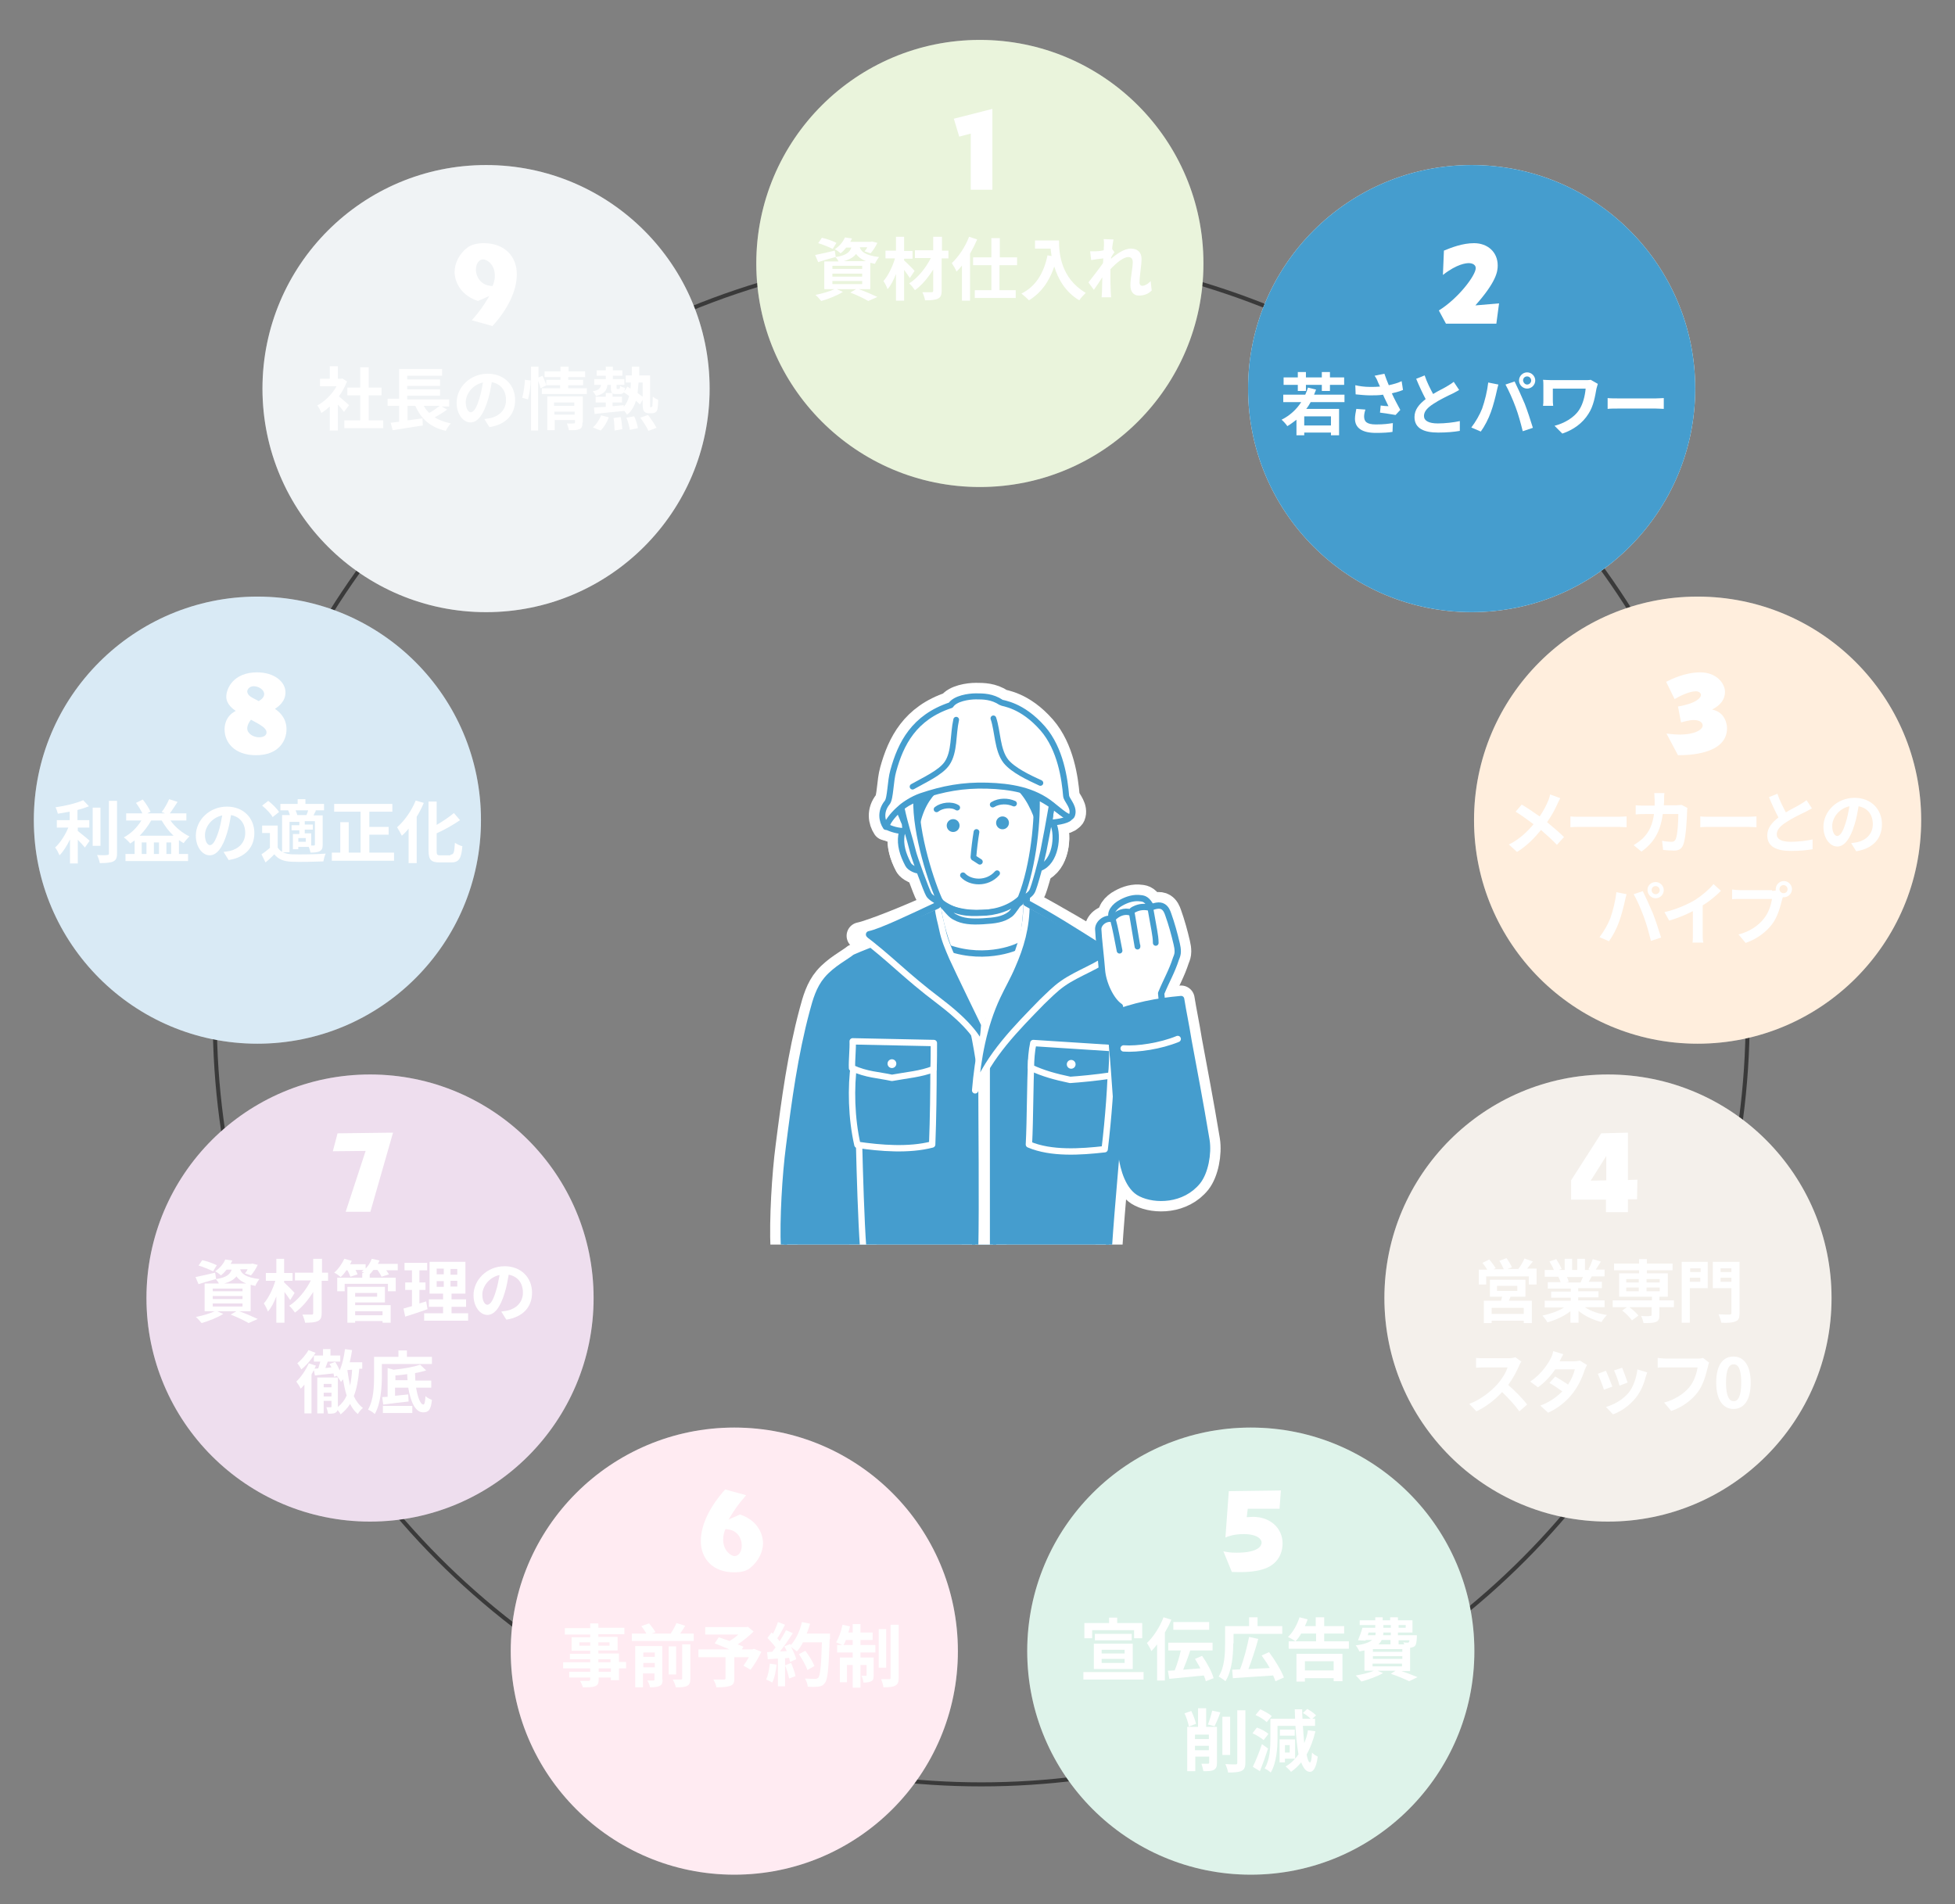 <?xml version="1.0" encoding="utf-8"?>
<!-- Generator: Adobe Illustrator 26.4.1, SVG Export Plug-In . SVG Version: 6.00 Build 0)  -->
<svg version="1.1" id="レイヤー_1" xmlns="http://www.w3.org/2000/svg" xmlns:xlink="http://www.w3.org/1999/xlink" x="0px"
	 y="0px" viewBox="0 0 578 563" style="enable-background:new 0 0 578 563;" xml:space="preserve">
<rect x="0" y="0" width="578" height="563" fill="#808080" stroke="none"/>
<style type="text/css">
	.st0{fill:none;stroke:#3A3A3A;stroke-width:1.2;stroke-miterlimit:10;}
	.st1{fill:#FFFFFF;}
	.st2{opacity:0.2;fill:#B6C7CE;}
	.st3{opacity:0.15;fill:#0071BA;}
	.st4{fill:#459DCE;}
	.st5{opacity:0.15;fill:#91278D;}
	.st6{opacity:0.15;fill:#FF911E;}
	.st7{opacity:0.15;fill:#FF7BAA;}
	.st8{opacity:0.15;fill:#22B373;}
	.st9{opacity:0.15;fill:#B79A79;}
	.st10{opacity:0.15;fill:#76B718;}
	.st11{clip-path:url(#SVGID_00000043417660520519440630000015031468826623579038_);}
	.st12{fill:#FFFFFF;stroke:#FFFFFF;stroke-width:8;stroke-linecap:round;stroke-linejoin:round;stroke-miterlimit:10;}
	.st13{fill:#FFFFFF;stroke:#FFFFFF;stroke-width:8;stroke-linejoin:round;stroke-miterlimit:10;}
	.st14{fill:#459DCE;stroke:#459DCE;stroke-width:1.867;stroke-linecap:round;stroke-linejoin:round;stroke-miterlimit:10;}
	.st15{fill:#FFFFFF;stroke:#459DCE;stroke-width:1.867;stroke-linecap:round;stroke-linejoin:round;stroke-miterlimit:10;}
	.st16{fill:none;stroke:#459DCE;stroke-width:1.867;stroke-linecap:round;stroke-linejoin:round;stroke-miterlimit:10;}
	.st17{fill:none;stroke:#FFFFFF;stroke-width:1.867;stroke-linecap:round;stroke-linejoin:round;stroke-miterlimit:10;}
	.st18{fill:#459DCE;stroke:#FFFFFF;stroke-width:1.867;stroke-linecap:round;stroke-linejoin:round;stroke-miterlimit:10;}
	.st19{fill:#459DCE;stroke:#FFFFFF;stroke-width:1.882;stroke-linecap:round;stroke-linejoin:round;stroke-miterlimit:10;}
	.st20{fill:none;stroke:#459DCE;stroke-width:1.689;stroke-linecap:round;stroke-linejoin:round;stroke-miterlimit:10;}
	.st21{fill:#FFFFFF;stroke:#459DCE;stroke-width:1.778;stroke-linecap:round;stroke-linejoin:round;stroke-miterlimit:10;}
	.st22{fill:none;stroke:#459DCE;stroke-width:2;stroke-linecap:round;stroke-linejoin:round;stroke-miterlimit:10;}
	.st23{fill:#0071BA;stroke:#459DCE;stroke-width:2;stroke-linecap:round;stroke-linejoin:round;stroke-miterlimit:10;}
</style>
<g>
	<circle class="st0" cx="290.1" cy="301" r="226.6"/>
	<circle class="st1" cx="143.7" cy="114.9" r="66.1"/>
	<circle class="st1" cx="76.1" cy="242.5" r="66.1"/>
	<circle class="st1" cx="435.1" cy="114.9" r="66.1"/>
	<circle class="st1" cx="109.4" cy="383.8" r="66.1"/>
	<circle class="st1" cx="501.9" cy="242.5" r="66.1"/>
	<circle class="st1" cx="217.1" cy="488.2" r="66.1"/>
	<circle class="st1" cx="369.8" cy="488.2" r="66.1"/>
	<circle class="st1" cx="475.4" cy="383.8" r="66.1"/>
	<circle class="st1" cx="289.7" cy="77.9" r="66.1"/>
	<g>
		<circle class="st2" cx="143.7" cy="114.9" r="66.1"/>
		<g>
			<path class="st1" d="M101.7,121.8c-0.4-0.6-1.1-1.4-1.8-2.2v7.7h-2.4v-7.1c-0.8,0.7-1.6,1.4-2.5,1.9c-0.2-0.6-0.8-1.8-1.2-2.2
				c2.2-1.2,4.4-3.3,5.7-5.7h-4.9v-2.2h2.9v-3.7h2.4v3.7h0.9l0.4-0.1l1.4,0.9c-0.6,1.5-1.4,3-2.4,4.4c1,0.8,2.6,2.2,3,2.6
				L101.7,121.8z M113.3,124.3v2.3h-11.5v-2.3h4.7v-7.4h-3.8v-2.3h3.8v-6h2.5v6h3.8v2.3H109v7.4H113.3z"/>
			<path class="st1" d="M132.2,121.1c-1.1,0.8-2.5,1.7-3.7,2.3c1.3,0.8,2.9,1.4,4.8,1.8c-0.5,0.5-1.2,1.5-1.5,2.2
				c-4.6-1.1-7.3-3.5-9-7.4h-2.3v4.3c1.4-0.2,2.9-0.4,4.4-0.6l0.1,2.1c-3.1,0.5-6.5,1-8.9,1.4l-0.6-2.2c0.7-0.1,1.6-0.2,2.5-0.3V120
				h-3.4v-2.1h3.4v-8.8h12.7v2h-10.3v1.1h9.7v1.9h-9.7v1h9.7v1.9h-9.7v1.1h12.4v2.1h-2.2L132.2,121.1z M125.3,120
				c0.4,0.8,1,1.5,1.6,2.1c1.1-0.6,2.2-1.4,3.1-2.1H125.3z"/>
			<path class="st1" d="M143.2,123.9c0.8-0.1,1.3-0.2,1.9-0.3c2.5-0.6,4.5-2.4,4.5-5.3c0-2.8-1.5-4.8-4.2-5.3
				c-0.3,1.7-0.6,3.5-1.2,5.4c-1.2,4-2.9,6.5-5.1,6.5c-2.2,0-4.1-2.5-4.1-5.8c0-4.6,4-8.6,9.2-8.6c4.9,0,8.1,3.4,8.1,7.8
				c0,4.2-2.6,7.2-7.6,8L143.2,123.9z M141.7,117.9c0.5-1.5,0.8-3.2,1.1-4.8c-3.3,0.7-5.1,3.6-5.1,5.8c0,2,0.8,3,1.5,3
				C140.1,121.8,140.9,120.6,141.7,117.9z"/>
			<path class="st1" d="M154.4,117.6c0.4-1.4,0.7-3.6,0.8-5.3l1.7,0.2c0,1.7-0.4,4.1-0.8,5.6L154.4,117.6z M173.5,114.8v1.7h-13.3
				v-1.7h5.4v-0.9h-4.2l0,0.1l-1.6,0.8c-0.1-0.6-0.4-1.4-0.7-2.2v14.7H157v-18.9h2.2v3.2l1.2-0.5c0.4,0.9,0.9,2,1.1,2.8v-1.6h4.2
				v-0.8h-4.7v-1.7h4.7v-1.4h2.4v1.4h4.9v1.7H168v0.8h4.4v1.6H168v0.9H173.5z M172.2,125c0,1.1-0.2,1.6-0.9,1.9
				c-0.7,0.3-1.7,0.3-3.1,0.3c-0.1-0.6-0.4-1.5-0.6-2c0.8,0.1,1.8,0,2,0c0.3,0,0.4-0.1,0.4-0.3v-0.7h-6v3h-2.2v-10h10.5V125z
				 M163.8,119v1h6v-1H163.8z M169.9,122.6v-0.9h-6v0.9H169.9z"/>
			<path class="st1" d="M192.6,120.3c0.1,0,0.2,0,0.2-0.1c0.1-0.1,0.1-0.3,0.1-0.6c0-0.4,0.1-1.2,0.1-2.3c0.4,0.3,1,0.7,1.6,0.9
				c0,1-0.1,2.2-0.2,2.7c-0.1,0.5-0.3,0.8-0.6,1c-0.3,0.2-0.7,0.3-1.1,0.3h-0.9c-0.5,0-1-0.2-1.3-0.5c-0.3-0.3-0.5-0.8-0.5-2.2v-1.3
				l-0.8,1.4c-0.3-0.3-0.7-0.7-1.2-1.1c-0.5,1.7-1.3,3.1-2.6,4.1c-0.2-0.3-0.5-0.7-0.8-1.1c-3.1,0.3-6.4,0.6-8.8,0.9l-0.2-1.9
				c1-0.1,2.2-0.1,3.5-0.2V119h-3v-1.7h3v-1.1h1.9c-0.3-0.3-0.4-0.8-0.4-1.6v-0.8h-1c-0.2,1.7-1,2.7-3.4,3.3c-0.2-0.4-0.6-1.1-1-1.4
				c1.8-0.3,2.3-0.9,2.5-1.9h-2v-1.7h3.4v-1h-2.7v-1.6h2.7v-1.1h2.1v1.1h2.8v1.6h-2.8v1h3.4v1.7h-2.3v0.8c0,0.4,0,0.4,0.2,0.4h0.5
				c0.2,0,0.3-0.1,0.3-0.9c0.3,0.2,1,0.5,1.5,0.6c-0.2,1.5-0.6,1.8-1.6,1.8h-1c-0.5,0-0.8,0-1.1-0.2v1h2.8v1.7h-2.8v1.1
				c1.1-0.1,2.2-0.2,3.3-0.3v0.5c0.8-0.9,1.3-2,1.6-3.2c-0.5-0.4-1.1-0.8-1.6-1.1l1.1-1.7c0.3,0.2,0.6,0.4,0.9,0.6
				c0.1-0.6,0.1-1.2,0.1-1.8H185V111h1.8c0-0.8,0-1.7,0-2.6h2.2c0,0.9,0,1.7,0,2.6h2.2v0h1v8.5c0,0.5,0,0.7,0,0.8
				c0,0.1,0.1,0.1,0.2,0.1H192.6z M175.3,126.4c0.9-0.8,1.9-2.2,2.4-3.6l2.3,0.6c-0.5,1.4-1.5,3-2.4,3.9L175.3,126.4z M183.5,123.3
				c0.3,1.2,0.4,2.7,0.5,3.6l-2.3,0.4c0-0.9-0.1-2.5-0.3-3.7L183.5,123.3z M187.5,123.1c0.5,1.1,1,2.6,1.1,3.5l-2.4,0.5
				c-0.1-0.9-0.5-2.4-1-3.6L187.5,123.1z M188.8,113.1c-0.1,1.1-0.2,2.1-0.3,3.1c0.5,0.4,1.1,0.8,1.5,1.1v-4.2H188.8z M191.6,122.7
				c0.9,1.2,2,2.8,2.5,3.8l-2.4,0.9c-0.4-1-1.5-2.7-2.4-3.9L191.6,122.7z"/>
		</g>
	</g>
	<g>
		<circle class="st3" cx="76.1" cy="242.5" r="66.1"/>
		<g>
			<path class="st1" d="M23,245.7c1,0.8,3,2.4,3.5,2.9l-1.4,2c-0.5-0.6-1.3-1.5-2.1-2.3v7h-2.3v-7.1c-0.9,1.8-1.9,3.5-3.1,4.7
				c-0.3-0.7-0.8-1.7-1.3-2.3c1.5-1.4,3-3.7,3.9-5.9h-3.4v-2.2h3.8v-2.5c-1.2,0.2-2.3,0.4-3.5,0.6c-0.1-0.5-0.4-1.4-0.7-1.9
				c2.9-0.4,6.2-1.2,8.2-2.1l1.7,1.8c-1,0.4-2.2,0.8-3.4,1.1v3h3.5v2.2H23V245.7z M29.7,250.1h-2.3v-11.3h2.3V250.1z M34.6,236.8
				v15.5c0,1.4-0.3,2-1.1,2.4c-0.8,0.4-2.2,0.5-4,0.5c-0.1-0.7-0.5-1.8-0.8-2.4c1.3,0.1,2.6,0.1,3,0c0.4,0,0.5-0.1,0.5-0.5v-15.5
				H34.6z"/>
			<path class="st1" d="M50.4,242.6c1.4,2,3.5,3.7,5.6,4.7c-0.5,0.5-1.3,1.4-1.7,2c-0.5-0.3-1-0.6-1.4-0.9v4.1h2.7v2.1H37.1v-2.1
				h2.7v-4c-0.4,0.3-0.9,0.6-1.3,0.9c-0.4-0.5-1.3-1.4-1.9-1.8c2.1-1.1,3.9-2.9,5.2-5h-4.5v-2.1h4.8c-0.5-1-1.2-2.2-1.9-3.1l2-1
				c0.9,1.1,1.8,2.5,2.3,3.6l-1,0.5h5.3l-1-0.4c0.8-1,1.7-2.6,2.2-3.8l2.5,0.8c-0.8,1.2-1.6,2.5-2.3,3.4h4.9v2.1H50.4z M51.3,247.1
				c-1.4-1.3-2.5-2.8-3.5-4.5h-3.1c-0.9,1.6-2.1,3.2-3.4,4.5H51.3z M43.3,249.1h-1.4v3.4h1.4V249.1z M47,249.1h-1.5v3.4H47V249.1z
				 M50.6,252.5v-3.4h-1.4v3.4H50.6z"/>
			<path class="st1" d="M66.1,251.9c0.8-0.1,1.3-0.2,1.9-0.3c2.5-0.6,4.5-2.4,4.5-5.3c0-2.8-1.5-4.8-4.2-5.3
				c-0.3,1.7-0.6,3.5-1.2,5.4c-1.2,4-2.9,6.5-5.1,6.5c-2.2,0-4.1-2.5-4.1-5.8c0-4.6,4-8.6,9.2-8.6c4.9,0,8.1,3.4,8.1,7.8
				c0,4.2-2.6,7.2-7.6,8L66.1,251.9z M64.6,245.9c0.5-1.5,0.8-3.2,1.1-4.8c-3.3,0.7-5.1,3.6-5.1,5.8c0,2,0.8,3,1.5,3
				C63,249.8,63.7,248.6,64.6,245.9z"/>
			<path class="st1" d="M82.1,250.6c0.8,1.3,2.2,1.9,4.2,2c2.4,0.1,7.2,0,10-0.2c-0.3,0.5-0.6,1.7-0.7,2.3c-2.5,0.1-6.8,0.2-9.3,0.1
				c-2.4-0.1-4-0.7-5.2-2.2c-0.8,0.8-1.6,1.6-2.6,2.4l-1.2-2.4c0.8-0.5,1.7-1.2,2.5-1.9v-4.4h-2.3v-2.2h4.6V250.6z M80.6,241.6
				c-0.5-1-1.9-2.4-3.1-3.4l1.8-1.4c1.2,0.9,2.6,2.3,3.2,3.3L80.6,241.6z M85.4,239.6h-2.5v-1.9H88v-1.4h2.3v1.4h5.5v1.9h-2.6
				l0.2,0.1c-0.3,0.5-0.5,1-0.7,1.4h2.7v8.7c0,1-0.2,1.5-0.9,1.9c-0.6,0.3-1.5,0.4-2.7,0.4c-0.1-0.5-0.3-1.2-0.5-1.7h-3.1v0.7h-1.6
				v-4.5h1.9v-1.1h-2.3v-1.5h2.3v-1h-2.9v9h-2.2V241h2.3c-0.1-0.4-0.3-1-0.5-1.4L85.4,239.6z M90.6,241c0.2-0.4,0.4-1,0.5-1.4h-3.7
				c0.2,0.5,0.4,1,0.5,1.4H90.6z M90.4,247.8h-2.2v1.1h2.2V247.8z M93.1,242.8h-3v1h2.4v1.5h-2.4v1.1h1.9v3.6c0.3,0,0.6,0,0.8,0
				c0.2,0,0.3-0.1,0.3-0.3V242.8z"/>
			<path class="st1" d="M116.5,252.1v2.4H98.1v-2.4h2.5v-9h2.5v9h3.5V240h-7.8v-2.3H116v2.3h-6.8v4.5h5.7v2.3h-5.7v5.3H116.5z"/>
			<path class="st1" d="M125.3,237.4c-0.6,1.4-1.3,2.8-2.1,4.1v13.7h-2.4v-10.2c-0.6,0.8-1.3,1.5-2,2.1c-0.3-0.6-1-1.9-1.4-2.5
				c2.2-1.9,4.3-4.9,5.5-7.9L125.3,237.4z M133.2,252.7c1,0,1.1-0.7,1.3-3.5c0.6,0.4,1.6,0.9,2.2,1c-0.3,3.5-0.9,4.8-3.3,4.8h-3.4
				c-2.6,0-3.3-0.8-3.3-3.6v-14.4h2.4v6.9c1.9-1.1,3.8-2.4,5.1-3.5l1.8,2.1c-2,1.4-4.5,2.8-6.9,3.9v5.1c0,1.2,0.1,1.4,1.1,1.4H133.2
				z"/>
		</g>
	</g>
	<g>
		<circle class="st4" cx="435.1" cy="114.9" r="66.1"/>
		<g>
			<path class="st1" d="M387.5,118.9c-0.4,0.7-0.8,1.4-1.3,2h9.7v7.8h-2.4v-0.8h-7.9v0.8h-2.3v-4.6c-0.9,0.7-1.7,1.3-2.7,1.9
				c-0.3-0.5-1.2-1.5-1.7-1.9c2.4-1.2,4.4-3,5.8-5.2h-5.3v-2.2h6.5c0.3-0.7,0.6-1.4,0.8-2.1l2.4,0.6c-0.2,0.5-0.4,1-0.6,1.5h9v2.2
				H387.5z M383.7,113.8h-4.2v-2.2h4.2V110h2.4v1.6h4.7V110h2.4v1.6h4.2v2.2h-4.2v1.8h-2.4v-1.8h-4.7v1.8h-2.4V113.8z M393.5,123.1
				h-7.9v2.7h7.9V123.1z"/>
			<path class="st1" d="M414.8,115.3c-0.9,0.4-2.1,0.7-3.3,1c0.7,1.6,1.7,3.4,2.5,4.9l-1.4,1.5c-1.1-0.2-3.1-0.5-4.6-0.7l0.2-2.1
				c0.6,0.1,1.8,0.2,2.3,0.2c-0.4-0.9-1.1-2.2-1.6-3.4c-1.2,0.2-2.6,0.2-3.9,0.2c-1.3,0-3.2-0.2-4.2-0.3l-0.1-2.7
				c1.3,0.3,2.8,0.5,4.3,0.5c1.1,0,2,0,3-0.1l-0.6-1.3c-0.3-0.8-0.5-1.2-1-1.9l2.9-0.6c0.4,1.2,0.8,2.2,1.3,3.4
				c1.4-0.3,2.8-0.7,3.8-1.2L414.8,115.3z M403.7,121.1c-0.2,0.5-0.4,1.4-0.4,2c0,1.5,0.7,2.4,3.5,2.4c2.5,0,3.6-0.2,5-0.4l-0.1,2.6
				c-1.1,0.2-2.9,0.3-4.9,0.3c-4,0-6.2-1.4-6.2-4.2c0-0.8,0.2-1.9,0.4-2.9L403.7,121.1z"/>
			<path class="st1" d="M431.4,115.3c-0.6,0.4-1.3,0.7-2,1.1c-1.3,0.6-3.8,1.8-5.6,3c-1.7,1.1-2.8,2.2-2.8,3.6
				c0,1.4,1.4,2.2,4.1,2.2c2.1,0,4.8-0.3,6.5-0.7l0,2.9c-1.7,0.3-3.8,0.5-6.4,0.5c-4,0-7-1.1-7-4.6c0-2.2,1.4-3.8,3.3-5.3
				c-0.9-1.7-1.9-3.8-2.8-6l2.5-1c0.7,2.1,1.7,4,2.5,5.5c1.6-1,3.4-1.8,4.3-2.4c0.7-0.4,1.3-0.8,1.8-1.2L431.4,115.3z"/>
			<path class="st1" d="M440,113.1l3,0.6c-0.2,0.6-0.4,1.6-0.5,2c-0.3,1.4-1,4.2-1.7,6.1c-0.7,2-1.9,4.3-3,5.8l-2.8-1.2
				c1.3-1.7,2.5-3.8,3.2-5.6C439,118.5,439.7,115.7,440,113.1z M445.1,113.7l2.7-0.9c0.8,1.6,2.2,4.7,3,6.6c0.7,1.8,1.8,5.1,2.4,7.1
				l-3,1c-0.6-2.4-1.3-5-2.1-7.1C447.3,118.2,446,115.3,445.1,113.7z M451.5,110.1c1.3,0,2.4,1.1,2.4,2.4c0,1.3-1.1,2.4-2.4,2.4
				c-1.3,0-2.4-1.1-2.4-2.4C449.1,111.2,450.2,110.1,451.5,110.1z M451.5,113.7c0.6,0,1.2-0.5,1.2-1.2c0-0.6-0.5-1.2-1.2-1.2
				s-1.2,0.5-1.2,1.2C450.4,113.2,450.9,113.7,451.5,113.7z"/>
			<path class="st1" d="M472.4,113.5c-0.1,0.3-0.3,1.1-0.4,1.4c-0.4,2.1-0.8,5.1-2.4,7.5c-1.7,2.7-4.4,4.7-7.7,5.8l-2.3-2.3
				c2.7-0.7,5.8-2.3,7.4-4.9c1-1.6,1.6-3.9,1.8-6.1h-9.7v3.4c0,0.3,0,1,0.1,1.7h-3c0.1-0.6,0.1-1.1,0.1-1.7v-4.3
				c0-0.5,0-1.2-0.1-1.7c0.6,0,1.5,0.1,2.5,0.1h9.7c0.7,0,1.4,0,1.9-0.1L472.4,113.5z"/>
			<path class="st1" d="M475.3,117.7c0.7,0.1,2.2,0.1,3.3,0.1h10.9c1,0,1.8-0.1,2.4-0.1v3.2c-0.5,0-1.5-0.1-2.4-0.1h-10.9
				c-1.2,0-2.5,0-3.3,0.1V117.7z"/>
		</g>
	</g>
	<g>
		<circle class="st5" cx="109.4" cy="383.8" r="66.1"/>
		<g>
			<path class="st1" d="M70.7,387.7c2,0.7,4.2,1.7,5.5,2.3l-2.7,1.2c-1.2-0.7-3.2-1.7-5.3-2.5l1.7-1h-5.7l1.8,0.8
				c-1.7,1.1-4.3,2.1-6.4,2.7c-0.4-0.5-1.2-1.4-1.7-1.8c2-0.4,4.1-1,5.6-1.7h-3v-8.2h4.2c-0.2-0.5-0.6-1-0.9-1.3
				c-1.8,0.5-3.6,1-5.1,1.5l-0.9-2.1c1.5-0.3,3.7-0.8,5.8-1.3l0.3,1.9c3.1-0.5,4.1-1.4,4.6-2.8h-1.5c-0.5,0.6-1,1.2-1.7,1.7
				c-0.4-0.4-1.2-1-1.7-1.2c1.5-1,2.5-2.3,3-3.5l2.1,0.3c-0.2,0.3-0.3,0.7-0.5,1h6l0.4-0.1l1.6,0.4c-0.5,1.1-1.3,2.3-2,3.1l-1.8-0.6
				c0.3-0.3,0.6-0.7,0.8-1.2H71c0.4,1.3,1.6,2.4,5.7,2.9c-0.4,0.5-1,1.4-1.2,2c-0.5-0.1-1-0.2-1.4-0.3v7.8H70.7z M63,375.9
				c-1-0.5-2.9-1.3-4.3-1.7l1.1-1.6c1.4,0.3,3.3,1,4.3,1.5L63,375.9z M62.9,381.8h8.8V381h-8.8V381.8z M62.9,384.1h8.8v-0.9h-8.8
				V384.1z M62.9,386.3h8.8v-0.9h-8.8V386.3z M72.8,379.5c-1.5-0.6-2.3-1.3-2.9-2.1c-0.7,0.9-1.8,1.6-3.6,2.1H72.8z"/>
			<path class="st1" d="M85.8,384.4c-0.4-0.6-1.1-1.6-1.7-2.4v9.1h-2.4v-7.8c-0.7,1.8-1.5,3.4-2.5,4.5c-0.2-0.7-0.8-1.8-1.2-2.4
				c1.4-1.6,2.7-4.3,3.4-6.7h-2.8v-2.3h3.1v-4.2H84v4.2h2.5v2.3H84v0.5c0.8,0.7,2.7,2.6,3.1,3.1L85.8,384.4z M97,378.7h-1.9v9.5
				c0,1.4-0.3,2-1.1,2.4c-0.8,0.4-2.1,0.5-3.8,0.5c-0.1-0.7-0.5-1.8-0.8-2.4c1.1,0,2.4,0,2.7,0c0.4,0,0.5-0.1,0.5-0.5V382
				c-1.5,2.4-3.4,4.7-5.4,6.1c-0.4-0.6-1.1-1.5-1.7-2c2.5-1.6,4.9-4.5,6.4-7.5h-4.7v-2.3h5.4v-4.1h2.6v4.1H97V378.7z"/>
			<path class="st1" d="M117.6,375.6h-3.4c0.3,0.4,0.6,0.9,0.8,1.2l-2.2,0.7c-0.2-0.5-0.7-1.3-1.2-2h-1.2c-0.4,0.5-0.7,0.9-1.1,1.3
				v1h7.7v4h-2.3v-2.2h-12.8v2.2h-2.2v-4h7.4v-1.4h0.6c-0.3-0.2-0.6-0.3-0.8-0.4c0.2-0.1,0.4-0.3,0.6-0.5h-2.4
				c0.3,0.5,0.5,0.9,0.6,1.3l-2.1,0.7c-0.2-0.5-0.5-1.3-0.9-1.9h-0.3c-0.5,0.8-1.1,1.5-1.7,2c-0.4-0.4-1.4-1.1-1.9-1.3
				c1.2-1,2.3-2.6,3-4.1l2.2,0.6c-0.1,0.3-0.3,0.6-0.5,1h4.6v1.3c0.8-0.8,1.4-1.8,1.8-2.9l2.3,0.5c-0.1,0.3-0.3,0.7-0.5,1h5.9V375.6
				z M105,385.9h10.5v5.2h-2.4v-0.5H105v0.5h-2.3v-10.6h11.1v4.6H105V385.9z M105,382.3v1.1h6.5v-1.1H105z M105,387.7v1.2h8.1v-1.2
				H105z"/>
			<path class="st1" d="M126.4,387.1c-2.2,0.8-4.7,1.6-6.6,2.2l-0.5-2.4c0.7-0.2,1.5-0.4,2.5-0.7v-4.8h-2v-2.2h2v-3.6h-2.2v-2.2h6.7
				v2.2H124v3.6h1.8v2.2H124v4c0.7-0.2,1.3-0.4,2-0.6L126.4,387.1z M138.4,388.3v2.2h-13v-2.2h5.6v-1.9h-4.2v-2.2h4.2v-1.7h-4v-9.4
				h10.6v9.4h-4.1v1.7h4.3v2.2h-4.3v1.9H138.4z M129.1,376.8h2.1v-1.7h-2.1V376.8z M129.1,380.5h2.1v-1.7h-2.1V380.5z M135.2,375.2
				h-2v1.7h2V375.2z M135.2,378.7h-2v1.7h2V378.7z"/>
			<path class="st1" d="M148.2,387.8c0.8-0.1,1.3-0.2,1.9-0.3c2.5-0.6,4.5-2.4,4.5-5.3c0-2.8-1.5-4.8-4.2-5.3
				c-0.3,1.7-0.6,3.5-1.2,5.4c-1.2,4-2.9,6.5-5.1,6.5c-2.2,0-4.1-2.5-4.1-5.8c0-4.6,4-8.6,9.2-8.6c4.9,0,8.1,3.4,8.1,7.8
				c0,4.2-2.6,7.2-7.6,8L148.2,387.8z M146.6,381.8c0.5-1.5,0.8-3.2,1.1-4.8c-3.3,0.7-5.1,3.6-5.1,5.8c0,2,0.8,3,1.5,3
				C145,385.7,145.8,384.5,146.6,381.8z"/>
			<path class="st1" d="M106.2,405c-0.3,3-0.7,5.6-1.6,7.8c0.7,1.5,1.6,2.7,2.7,3.5c-0.5,0.4-1.2,1.2-1.5,1.8c-1-0.8-1.7-1.8-2.3-3
				c-0.7,1.2-1.7,2.2-2.8,3.1c-0.1-0.3-0.5-0.8-0.9-1.3c-0.1,0.4-0.3,0.6-0.6,0.8c-0.5,0.3-1.3,0.3-2.2,0.3
				c-0.1-0.5-0.3-1.4-0.5-1.9c0.5,0,1.1,0,1.3,0s0.2-0.1,0.2-0.3v-1.6h-2.3v3.7h-1.9v-10.6h6.1v8.6v0.1c1.1-0.9,2-2,2.6-3.4
				c-0.5-1.5-0.8-3.1-1.1-4.8c-0.2,0.3-0.4,0.6-0.6,0.8c-0.2-0.4-0.8-1.3-1.2-1.8l-0.8,0.3c-0.1-0.3-0.1-0.6-0.2-1
				c-2,0.2-3.9,0.4-5.5,0.6l-0.3-1.6c-0.2,0.4-0.5,0.9-0.7,1.3v11.5h-2.1v-8.5c-0.3,0.4-0.7,0.8-1.1,1.2c-0.2-0.5-0.9-1.6-1.3-2.1
				c1.4-1.3,2.8-3.4,3.7-5.4l2.1,0.7c-0.1,0.3-0.3,0.6-0.4,0.9l1.1-0.1c0.2-0.6,0.4-1.4,0.6-2h-1.9v-1.8h2.7v-1.9h2.2v1.9h2.9v1.8
				h-3.7c-0.2,0.6-0.5,1.3-0.7,1.9l1.8-0.2c-0.2-0.4-0.4-0.7-0.6-1l1.7-0.6c0.5,0.7,1,1.7,1.3,2.5c0.8-1.7,1.3-4,1.6-6.3l2.1,0.3
				c-0.2,1.2-0.4,2.4-0.7,3.6h3.7v1.9H106.2z M93.3,400c-1.1,1.8-2.7,3.7-4.2,4.9c-0.3-0.5-0.8-1.4-1.2-1.8c1.2-1,2.6-2.6,3.3-3.9
				L93.3,400z M95.7,409.2v1H98v-1H95.7z M98,412.9v-1.1h-2.3v1.1H98z M102.7,405.1c0.2,1.6,0.5,3.2,0.8,4.6c0.3-1.4,0.5-3,0.6-4.7
				L102.7,405.1L102.7,405.1z"/>
			<path class="st1" d="M112.9,403.3v3.5c0,3.3-0.3,8.2-2.1,11.3c-0.4-0.4-1.4-1.1-2-1.3c1.7-2.9,1.8-7,1.8-10v-5.6h7.2v-1.9h2.5
				v1.9h7.4v2.1H112.9z M123,410.2c0.5,3,1.3,5.1,2.2,5.1c0.3,0,0.5-0.8,0.6-2.5c0.5,0.5,1.3,0.9,1.9,1.1c-0.3,3-1,3.7-2.6,3.7
				c-2.3,0-3.7-3.1-4.4-7.3h-3.9v2.4c1.3-0.1,2.6-0.3,3.9-0.4l0.1,2.1c-2.7,0.3-5.4,0.6-7.5,0.9l-0.3-2.2c0.5,0,1-0.1,1.6-0.1v-8.5
				l1.8,0.5c2.9-0.3,5.9-0.8,7.8-1.5l1.8,1.7c-1,0.3-2.1,0.6-3.3,0.8c0,0.7,0.1,1.5,0.1,2.2h4.7v2.1H123z M113.2,415.7h8.7v2.1h-8.7
				V415.7z M120.5,408.1c-0.1-0.6-0.1-1.2-0.1-1.8c-1.2,0.2-2.3,0.3-3.5,0.4v1.4H120.5z"/>
		</g>
	</g>
	<g>
		<circle class="st6" cx="501.9" cy="242.5" r="66.1"/>
		<g>
			<path class="st1" d="M461.3,236c-0.3,0.5-0.6,1.2-0.8,1.6c-0.7,1.6-1.7,3.5-3.1,5.5c1.7,1.4,3.7,3.1,5,4.4l-2.1,2.3
				c-1.3-1.4-3-2.9-4.7-4.4c-1.7,2.1-4.1,4.7-7.1,6.5l-2.4-2.2c2.9-1.4,5.3-3.6,7.3-6c-1.6-1.2-3.8-2.8-5.3-3.7l1.8-2.1
				c1.4,0.8,3.6,2.3,5.3,3.5c1.1-1.6,2-3.3,2.6-4.8c0.2-0.5,0.4-1.2,0.5-1.7L461.3,236z"/>
			<path class="st1" d="M464.3,241.4c0.7,0.1,2.2,0.1,3.3,0.1h10.9c1,0,1.8-0.1,2.4-0.1v3.2c-0.5,0-1.5-0.1-2.4-0.1h-10.9
				c-1.2,0-2.5,0-3.3,0.1V241.4z"/>
			<path class="st1" d="M498.9,238.9c-0.1,0.3-0.1,0.8-0.1,1.1c-0.1,2.2-0.3,7.8-1.2,9.9c-0.4,1-1.2,1.6-2.6,1.6
				c-1.2,0-2.4-0.1-3.3-0.2l-0.3-2.7c1,0.2,2,0.3,2.8,0.3c0.6,0,0.9-0.2,1.2-0.7c0.6-1.3,0.8-5.3,0.8-7.5h-4.6
				c-0.7,5.3-2.7,8.5-6.3,11.1l-2.3-1.9c0.8-0.5,1.8-1.2,2.7-2c1.9-1.9,2.9-4.1,3.3-7.2h-2.7c-0.7,0-1.8,0-2.7,0.1v-2.7
				c0.8,0.1,1.9,0.1,2.7,0.1h2.9c0-0.6,0-1.2,0-1.8c0-0.4-0.1-1.4-0.1-1.9h3c-0.1,0.5-0.1,1.3-0.1,1.8c0,0.6,0,1.2-0.1,1.8h3.8
				c0.5,0,1-0.1,1.5-0.1L498.9,238.9z"/>
			<path class="st1" d="M502.7,241.4c0.7,0.1,2.2,0.1,3.3,0.1h10.9c1,0,1.8-0.1,2.4-0.1v3.2c-0.5,0-1.5-0.1-2.4-0.1h-10.9
				c-1.2,0-2.5,0-3.3,0.1V241.4z"/>
			<path class="st1" d="M535.7,239c-0.6,0.4-1.3,0.7-2,1.1c-1.3,0.6-3.8,1.8-5.6,3c-1.7,1.1-2.8,2.2-2.8,3.6c0,1.4,1.4,2.2,4.1,2.2
				c2.1,0,4.8-0.3,6.5-0.7l0,2.9c-1.7,0.3-3.8,0.5-6.4,0.5c-4,0-7-1.1-7-4.6c0-2.2,1.4-3.8,3.3-5.3c-0.9-1.7-1.9-3.8-2.8-6l2.5-1
				c0.7,2.1,1.7,4,2.5,5.5c1.6-1,3.4-1.8,4.3-2.4c0.7-0.4,1.3-0.8,1.8-1.2L535.7,239z"/>
			<path class="st1" d="M547.3,249.3c0.8-0.1,1.3-0.2,1.9-0.3c2.5-0.6,4.5-2.4,4.5-5.3c0-2.8-1.5-4.8-4.2-5.3
				c-0.3,1.7-0.6,3.5-1.2,5.4c-1.2,4-2.9,6.5-5.1,6.5c-2.2,0-4.1-2.5-4.1-5.8c0-4.6,4-8.6,9.2-8.6c4.9,0,8.1,3.4,8.1,7.8
				c0,4.2-2.6,7.2-7.6,8L547.3,249.3z M545.7,243.2c0.5-1.5,0.8-3.2,1.1-4.8c-3.3,0.7-5.1,3.6-5.1,5.8c0,2,0.8,3,1.5,3
				C544.1,247.1,544.9,245.9,545.7,243.2z"/>
			<path class="st1" d="M477.9,263.8l3,0.6c-0.2,0.6-0.4,1.6-0.5,2c-0.3,1.4-1,4.2-1.7,6.1c-0.7,2-1.9,4.3-3,5.8l-2.8-1.2
				c1.3-1.7,2.5-3.8,3.2-5.6C476.9,269.2,477.6,266.4,477.9,263.8z M483,264.4l2.7-0.9c0.8,1.6,2.2,4.7,3,6.6
				c0.7,1.8,1.8,5.1,2.4,7.1l-3,1c-0.6-2.4-1.3-5-2.1-7.1C485.2,268.9,483.9,265.9,483,264.4z M489.5,260.8c1.3,0,2.4,1.1,2.4,2.4
				c0,1.3-1.1,2.4-2.4,2.4c-1.3,0-2.4-1.1-2.4-2.4C487,261.9,488.1,260.8,489.5,260.8z M489.5,264.4c0.6,0,1.2-0.5,1.2-1.2
				c0-0.6-0.5-1.2-1.2-1.2s-1.2,0.5-1.2,1.2C488.3,263.8,488.8,264.4,489.5,264.4z"/>
			<path class="st1" d="M503.4,276c0,0.9,0,2.1,0.2,2.7h-3.2c0.1-0.5,0.1-1.8,0.1-2.7v-6.6c-2.1,1.1-4.6,2.1-7,2.8l-1.4-2.5
				c3.5-0.8,6.9-2.3,9.2-3.7c2-1.3,4.1-3.1,5.3-4.6l2.2,2c-1.5,1.5-3.4,3.1-5.4,4.3V276z"/>
			<path class="st1" d="M523.9,263.4c0.3,0,0.7,0,1.1-0.1c0-0.1,0-0.3,0-0.4c0-1.3,1.1-2.4,2.4-2.4c1.3,0,2.4,1.1,2.4,2.4
				c0,1.3-1.1,2.4-2.4,2.4c-0.1,0-0.2,0-0.3,0c-0.1,0.2-0.1,0.4-0.2,0.6c-0.5,2-1.3,5.2-3,7.4c-1.7,2.2-4.3,4.3-7.8,5.5l-2.1-2.5
				c3.2-0.8,5.9-2.6,7.5-4.7c1.4-1.7,2.1-4,2.4-5.8h-9.4c-0.9,0-1.9,0-2.4,0.1v-2.9c0.6,0.1,1.7,0.2,2.4,0.2H523.9z M528.5,262.9
				c0-0.6-0.5-1.2-1.2-1.2c-0.6,0-1.2,0.5-1.2,1.2c0,0.6,0.5,1.2,1.2,1.2C528,264.1,528.5,263.6,528.5,262.9z"/>
		</g>
	</g>
	<g>
		<circle class="st7" cx="217.1" cy="488.2" r="66.1"/>
		<g>
			<path class="st1" d="M185.1,493.3H183v3.5h-2.4V496h-3.6v0.6c0,1.2-0.3,1.7-1.1,2c-0.8,0.3-1.9,0.3-3.6,0.3
				c-0.1-0.6-0.5-1.4-0.8-1.9c1,0,2.2,0,2.5,0c0.4,0,0.5-0.1,0.5-0.5V496h-6.2v-1.7h6.2v-1h-8v-1.8h8v-0.9h-6V489h6v-0.9H169v-4h5.5
				v-0.8h-7.5v-1.9h7.5V480h2.4v1.3h7.7v1.9h-7.7v0.8h5.7v4h-5.7v0.9h6.1v2.5h2.1V493.3z M174.5,486.6v-1h-3.2v1H174.5z
				 M176.9,485.6v1h3.3v-1H176.9z M176.9,491.5h3.6v-0.9h-3.6V491.5z M180.6,493.3h-3.6v1h3.6V493.3z"/>
			<path class="st1" d="M205.1,483v2.2h-18.3V483h4.3c-0.4-0.7-1-1.6-1.5-2.2l2.3-0.8c0.7,0.8,1.5,1.9,1.9,2.6l-1.1,0.4h5.6
				c0.6-0.9,1.3-2.1,1.7-3.1l2.6,0.8c-0.5,0.8-1,1.6-1.5,2.3H205.1z M195.9,496.6c0,1-0.2,1.6-0.9,1.9c-0.6,0.3-1.6,0.4-2.8,0.4
				c-0.1-0.6-0.5-1.5-0.8-2c0.7,0,1.6,0,1.8,0c0.2,0,0.3-0.1,0.3-0.3v-1.8h-3.4v4.1h-2.3v-12.2h8V496.6z M190.2,488.6v1.3h3.4v-1.3
				H190.2z M193.6,493v-1.3h-3.4v1.3H193.6z M199.9,495.1h-2.2v-8.3h2.2V495.1z M201.7,486.2h2.4v10.1c0,1.2-0.2,1.8-1,2.2
				c-0.8,0.4-1.9,0.4-3.3,0.4c-0.1-0.6-0.5-1.6-0.9-2.3c1,0,2.1,0,2.4,0c0.3,0,0.4-0.1,0.4-0.4V486.2z"/>
			<path class="st1" d="M225.1,488.4c-0.9,1.9-2.1,3.9-3.2,5.3l-2.1-1.2c0.5-0.7,1.1-1.6,1.6-2.5h-4.3v6.3c0,1.3-0.3,1.9-1.3,2.2
				c-0.9,0.3-2.2,0.4-4,0.4c-0.1-0.7-0.5-1.7-0.9-2.3c1.2,0,2.7,0,3.1,0c0.4,0,0.5-0.1,0.5-0.4V490h-8v-2.3h9.2
				c-1.5-0.6-3.1-1.3-4.4-1.8l1.2-1.8c0.9,0.3,2,0.7,3.2,1.1c0.9-0.5,1.8-1.2,2.6-1.9h-9.8v-2.2h12.1l0.5-0.1l1.7,1.4
				c-1.3,1.3-3,2.7-4.7,3.8c0.7,0.3,1.3,0.5,1.7,0.7l-0.5,0.8h3.2l0.4-0.2L225.1,488.4z"/>
			<path class="st1" d="M229.6,492.2c-0.2,1.9-0.6,4-1.3,5.3c-0.4-0.3-1.3-0.7-1.8-0.9c0.6-1.2,0.9-3,1.1-4.7L229.6,492.2z
				 M245.3,484.6c-0.3,8.8-0.6,12-1.4,13c-0.6,0.8-1.1,1-2,1.1c-0.7,0.1-2,0.1-3.1,0c0-0.7-0.4-1.7-0.8-2.4c1.3,0.1,2.4,0.1,3,0.1
				c0.4,0,0.6-0.1,0.9-0.3c0.6-0.6,0.9-3.6,1.1-10.5h-5.6c-0.5,1.1-1.2,2-1.8,2.7c-0.4-0.3-1.1-0.9-1.7-1.3c0.7,1.3,1.3,2.7,1.5,3.6
				l-1.8,0.8c-0.1-0.3-0.2-0.7-0.3-1.2l-1.2,0.1v8.3H230v-8.2l-3,0.2l-0.2-2.1l1.5-0.1c0.3-0.4,0.6-0.8,1-1.3
				c-0.6-0.9-1.6-1.9-2.4-2.8l1.2-1.6c0.1,0.1,0.3,0.2,0.4,0.4c0.6-1.1,1.2-2.5,1.5-3.5l2.1,0.8c-0.7,1.4-1.5,2.9-2.3,4
				c0.3,0.3,0.5,0.6,0.7,0.9c0.7-1.2,1.4-2.3,1.9-3.3l2,0.9c-1.1,1.7-2.5,3.8-3.8,5.4l2-0.1c-0.2-0.5-0.4-0.9-0.7-1.4l1.7-0.7
				l0.2,0.3c1.5-1.6,2.7-4.2,3.3-6.8l2.4,0.5c-0.3,1-0.6,2-1,2.9h6.9V484.6z M233.9,491.7c0.5,1.2,1.1,2.8,1.3,3.9l-1.9,0.7
				c-0.2-1.1-0.7-2.7-1.2-3.9L233.9,491.7z M238.7,493.8c-0.4-1.3-1.5-3.2-2.5-4.7l1.9-1c1.1,1.4,2.2,3.3,2.7,4.5L238.7,493.8z"/>
			<path class="st1" d="M254.4,486.4h4.4v2.2h-4.4v1.5h3.9v5.2c0,0.9-0.1,1.5-0.7,1.8c-0.6,0.3-1.3,0.4-2.3,0.4
				c-0.1-0.6-0.3-1.5-0.6-2c0.6,0,1.1,0,1.3,0c0.2,0,0.2,0,0.2-0.2v-3h-1.8v6.7h-2.3v-6.7h-1.7v5.1h-2.1v-7.3h3.8v-1.5h-4.6v-2.2
				h1.5c-0.5-0.3-1.4-0.6-1.8-0.8c0.8-1.3,1.5-3.3,1.9-5.2l2.2,0.5c-0.1,0.6-0.3,1.2-0.5,1.8h1.3v-2.5h2.3v2.5h3.6v2.2h-3.6V486.4z
				 M252.1,486.4v-1.5h-2c-0.2,0.6-0.5,1.1-0.7,1.5H252.1z M262,493.1h-2.2v-11.4h2.2V493.1z M265.7,480.4v15.7c0,1.3-0.3,1.9-1,2.3
				c-0.7,0.4-1.9,0.5-3.5,0.5c-0.1-0.7-0.4-1.7-0.7-2.4c1,0,2.1,0,2.4,0c0.3,0,0.4-0.1,0.4-0.4v-15.7H265.7z"/>
		</g>
	</g>
	<g>
		<circle class="st8" cx="369.8" cy="488.2" r="66.1"/>
		<g>
			<path class="st1" d="M338.1,494.4v2.2h-17.8v-2.2H338.1z M322.9,484.4h-2.3v-4.5h7.3v-1.6h2.4v1.6h7.4v4.5h-2.4V482h-12.4V484.4z
				 M323.4,486h11.5v7.5h-11.5V486z M334.6,483.1v1.9h-10.9v-1.9H334.6z M325.7,488.9h6.8v-1.1h-6.8V488.9z M325.7,491.7h6.8v-1.2
				h-6.8V491.7z"/>
			<path class="st1" d="M346.3,478.9c-0.5,1.3-1.2,2.6-1.9,3.8v14.2h-2.3v-10.7c-0.5,0.7-1.1,1.4-1.7,2c-0.2-0.6-0.9-1.8-1.3-2.4
				c1.9-1.8,3.8-4.7,4.9-7.6L346.3,478.9z M356.5,497.1c-0.1-0.5-0.3-1.1-0.6-1.7c-3.6,0.4-7.4,0.7-10.2,1l-0.4-2.4l2-0.1
				c0.7-1.7,1.4-4,1.8-5.9h-3.7v-2.3h13.1v2.3h-6.6c-0.6,1.9-1.4,4-2.1,5.7c1.6-0.1,3.4-0.3,5.1-0.4c-0.5-1-1.1-1.9-1.6-2.8l2.1-0.9
				c1.4,2,2.9,4.7,3.4,6.6L356.5,497.1z M357.5,481.9h-10.6v-2.3h10.6V481.9z"/>
			<path class="st1" d="M364.6,485.9c0,3.2-0.3,8.1-2.3,11.2c-0.4-0.4-1.5-1.1-2-1.4c1.8-2.8,1.9-6.9,1.9-9.8v-5.1h7.1v-2.6h2.5v2.6
				h7.3v2.3h-14.4V485.9z M377.1,497.1c-0.2-0.5-0.4-1.1-0.7-1.7c-4.3,0.3-8.8,0.6-11.9,0.8l-0.2-2.5c0.7,0,1.5-0.1,2.3-0.1
				c1.1-2.7,2.1-6.6,2.7-9.6l2.7,0.6c-0.8,3-1.9,6.3-2.9,8.9c2-0.1,4.1-0.2,6.3-0.3c-0.7-1.3-1.6-2.6-2.4-3.7l2.2-1
				c1.7,2.3,3.6,5.4,4.4,7.5L377.1,497.1z"/>
			<path class="st1" d="M398.8,485.3v2.2H381v-2.2h8.1V483h-4.4c-0.5,0.9-1.1,1.7-1.7,2.3c-0.5-0.4-1.6-1-2.2-1.3
				c1.5-1.4,2.7-3.6,3.4-5.8l2.4,0.6c-0.2,0.7-0.5,1.3-0.8,2h3.2v-2.6h2.5v2.6h5.9v2.2h-5.9v2.3H398.8z M383.3,489h13.6v8.1h-2.6
				v-0.9h-8.5v1h-2.5V489z M385.8,491.2v2.7h8.5v-2.7H385.8z"/>
			<path class="st1" d="M414,494c1.9,0.6,3.9,1.4,5.1,1.9l-2.5,1.2c-1.2-0.6-3.3-1.5-5.4-2.2l1.4-0.9h-5.3l1.6,0.7
				c-1.7,1-4.3,1.9-6.4,2.5c-0.4-0.5-1.2-1.4-1.7-1.8c1.9-0.3,4-0.8,5.4-1.4h-2.8v-6c-0.4,0.1-1,0.2-1.5,0.3
				c-0.2-0.5-0.7-1.4-1.1-1.8c2.6-0.3,4-0.9,4.9-1.6h-1.9l-0.1,0.2l-2.2-0.1c0.4-1,1-2.5,1.3-3.7h3.8v-0.8h-4.6v-1.4h4.6v-0.9h2.2
				v0.9h2.2v-0.9h2.3v0.9h4.3v3.6h-4.3v0.8h5.6c0,0,0,0.4,0,0.7c-0.1,1.4-0.2,2.1-0.6,2.5c-0.3,0.3-0.8,0.4-1.2,0.5l-0.2,0v6.9H414z
				 M404.4,483.5h2.2c0.1-0.2,0.1-0.5,0.1-0.8h-2.1L404.4,483.5z M414.6,487.6h-8.7v0.8h8.7V487.6z M414.6,489.7h-8.7v0.8h8.7V489.7
				z M405.8,492.7h8.7v-0.8h-8.7V492.7z M408.5,484.9c-0.2,0.5-0.5,0.9-1,1.3h3.6v-1.3H408.5z M411.2,482.7H409c0,0.3,0,0.5-0.1,0.8
				h2.3V482.7z M409,481.3h2.2v-0.8H409V481.3z M413.5,480.5v0.8h2.1v-0.8H413.5z M413.5,484.9v1.3h1.7c-0.1-0.2-0.2-0.4-0.3-0.6
				c0.5,0.1,0.9,0.1,1.2,0.1c0.2,0,0.3,0,0.4-0.1c0.1-0.1,0.2-0.3,0.2-0.6H413.5z"/>
			<path class="st1" d="M351.5,510.5c-0.2-1-0.7-2.7-1.3-3.9l2-0.7c0.6,1.2,1.2,2.8,1.4,3.8L351.5,510.5z M359.8,521.2
				c0,1.1-0.2,1.7-0.9,2.1c-0.7,0.4-1.6,0.4-3.1,0.4c-0.1-0.6-0.4-1.6-0.6-2.2c0.8,0,1.7,0,1.9,0c0.3,0,0.4-0.1,0.4-0.4v-1.7h-4.1
				v4.3H351v-13.1h3.2v-5.5h2.4v5.5h3.2V521.2z M353.3,512.9v1.3h4.1v-1.3H353.3z M357.4,517.5v-1.3h-4.1v1.3H357.4z M357.1,509.9
				c0.5-1.1,1-2.9,1.3-4.1l2.4,0.5c-0.5,1.5-1.2,3.1-1.7,4.1L357.1,509.9z M363.7,518.9h-2.3v-11.3h2.3V518.9z M368.2,505.5v15.6
				c0,1.4-0.3,2.1-1.1,2.5c-0.8,0.4-2.2,0.5-4,0.5c-0.1-0.7-0.5-1.8-0.8-2.5c1.3,0.1,2.6,0.1,3,0.1c0.4,0,0.5-0.1,0.5-0.5v-15.5
				H368.2z"/>
			<path class="st1" d="M373.6,514.5c-0.7-0.6-2.1-1.5-3.3-2l1.3-1.7c1.2,0.4,2.7,1.2,3.4,1.9L373.6,514.5z M374.9,517
				c-0.7,2.2-1.6,4.7-2.4,6.7l-2.1-1.3c0.8-1.6,1.9-4.3,2.7-6.7L374.9,517z M374.5,509.2c-0.7-0.7-2.1-1.6-3.3-2.1l1.4-1.7
				c1.1,0.5,2.6,1.3,3.4,2L374.5,509.2z M388.9,511.9c-0.6,2.6-1.5,4.9-2.6,6.9c0.3,1.4,0.6,2.3,1,2.3c0.3,0,0.5-1,0.6-2.9
				c0.4,0.5,1.3,1,1.7,1.2c-0.5,3.7-1.5,4.5-2.3,4.5c-1.1,0-1.9-1-2.6-2.8c-0.9,1.1-1.9,2-3,2.8c-0.3-0.4-1.1-1.2-1.6-1.6
				c1.1-0.6,2-1.4,2.8-2.3h-3v1.1h-1.6v-6.8h0.9v0h3.7v5.7c0.4-0.4,0.7-0.8,1-1.3c-0.4-2.2-0.7-5.1-0.9-8.4h-5.3v3.6
				c0,3-0.3,7.4-2,10.2c-0.4-0.4-1.3-1-1.8-1.2c1.6-2.6,1.7-6.3,1.7-9v-5.7h7.3c0-0.9-0.1-1.8-0.1-2.8h2.2c0,0.9,0,1.8,0.1,2.8h2.4
				c-0.6-0.6-1.5-1.3-2.3-1.7l1.3-1.2c0.9,0.5,2.1,1.3,2.6,1.9l-1.1,1h0.8v2.1h-3.6c0.1,1.9,0.3,3.6,0.4,5.1
				c0.5-1.2,0.9-2.4,1.1-3.8L388.9,511.9z M382.8,513.2h-4.4v-1.8h4.4V513.2z M381.3,516h-1.4v2.2h1.4V516z"/>
		</g>
	</g>
	<g>
		<circle class="st9" cx="475.4" cy="383.8" r="66.1"/>
		<g>
			<path class="st1" d="M454.3,375.4v4.4H452v-2.4h-12.6v2.4h-2.2v-4.4h2.5c-0.4-0.6-0.9-1.4-1.4-2l2-1c0.7,0.8,1.5,1.9,1.9,2.6
				l-0.7,0.3h3.1c-0.3-0.7-0.8-1.7-1.3-2.5l2.1-0.8c0.6,0.8,1.3,2,1.6,2.7l-1.3,0.5h3.2c0.7-0.9,1.4-2.1,1.8-3.1l2.5,0.9
				c-0.6,0.7-1.2,1.5-1.7,2.1H454.3z M446.6,383.4c-0.2,0.4-0.3,0.8-0.5,1.2h6.8v6.6h-2.4v-0.7H441v0.7h-2.3v-6.6h5.1
				c0.1-0.4,0.2-0.8,0.3-1.2h-3.6v-5H451v5H446.6z M450.5,386.7H441v1.8h9.5V386.7z M442.6,381.7h6v-1.5h-6V381.7z"/>
			<path class="st1" d="M468.7,386.6c1.7,1.1,4,1.9,6.4,2.2c-0.5,0.5-1.3,1.5-1.6,2.1c-2.5-0.6-5-1.8-6.8-3.3v3.5h-2.4v-3.4
				c-1.9,1.5-4.4,2.6-6.8,3.3c-0.3-0.6-1-1.5-1.5-2c2.3-0.5,4.7-1.3,6.4-2.4h-5.7v-2h7.7v-0.9h-5.8v-1.8h5.8V381h-6.8v-1.9h3.8
				c-0.2-0.5-0.4-1.1-0.7-1.6l0.1,0h-4.1v-2h2.7c-0.3-0.8-0.8-1.7-1.3-2.5l2-0.7c0.6,0.9,1.3,2.1,1.6,2.9l-0.9,0.3h1.8v-3.3h2.2v3.3
				h1.5v-3.3h2.3v3.3h1.5l-0.5-0.2c0.5-0.8,1-2.1,1.3-3l2.4,0.7c-0.5,0.9-1.1,1.7-1.5,2.4h2.6v2h-3.8c-0.3,0.6-0.6,1.1-0.9,1.6h3.9
				v1.9h-7v0.9h6v1.8h-6v0.9h7.8v2H468.7z M463.2,377.5c0.3,0.5,0.5,1.1,0.6,1.5l-0.7,0.2h4.2c0.2-0.5,0.5-1.1,0.7-1.6H463.2z"/>
			<path class="st1" d="M494.9,386.5h-4.3v2.4c0,1.2-0.3,1.7-1.1,2c-0.8,0.3-2,0.3-3.6,0.3c-0.1-0.6-0.4-1.5-0.7-2.1
				c1.1,0.1,2.3,0.1,2.7,0c0.3,0,0.4-0.1,0.4-0.3v-2.3h-6.6c1,0.7,2.1,1.7,2.7,2.5l-1.9,1.4c-0.6-0.8-1.8-2.1-2.9-2.9l1.4-1h-4.2v-2
				h11.6v-1.1h-9.7v-6.9h5.9v-0.9h-7.4v-2h7.4v-1.3h2.3v1.3h7.6v2h-7.6v0.9h6.2v6.9h-2.5v1.1h4.3V386.5z M480.8,379.2h3.7v-1h-3.7
				V379.2z M480.8,381.8h3.7v-1.1h-3.7V381.8z M486.8,378.2v1h3.9v-1H486.8z M490.7,380.7h-3.9v1.1h3.9V380.7z"/>
			<path class="st1" d="M505,380.9h-5.4v10.2h-2.4v-18h7.7V380.9z M499.7,375v1.1h3.1V375H499.7z M502.7,379v-1.2h-3.1v1.2H502.7z
				 M514.3,388.3c0,1.4-0.3,2.1-1.2,2.4c-0.9,0.4-2.2,0.5-4.2,0.4c-0.1-0.7-0.5-1.8-0.8-2.5c1.3,0.1,2.8,0.1,3.2,0.1
				c0.4,0,0.6-0.1,0.6-0.5v-7.3h-5.5v-7.8h7.9V388.3z M508.7,375v1.1h3.2V375H508.7z M511.9,379v-1.2h-3.2v1.2H511.9z"/>
			<path class="st1" d="M449.8,402.6c-0.2,0.2-0.5,0.8-0.7,1.3c-0.7,1.6-1.8,3.7-3.2,5.6c2,1.7,4.5,4.3,5.6,5.8l-2.3,2
				c-1.3-1.8-3.2-3.9-5.1-5.7c-2.1,2.3-4.8,4.4-7.6,5.7l-2.1-2.2c3.3-1.2,6.4-3.7,8.3-5.8c1.3-1.5,2.6-3.5,3-5h-6.9
				c-0.9,0-2,0.1-2.4,0.1v-2.9c0.5,0.1,1.8,0.1,2.4,0.1h7.1c0.9,0,1.7-0.1,2.1-0.3L449.8,402.6z"/>
			<path class="st1" d="M469.2,403.6c-0.2,0.4-0.5,1-0.7,1.5c-0.8,2.5-1.9,4.7-3.4,6.7c-2.1,2.8-4.9,4.8-7.4,5.9l-2.3-2.1
				c2.7-1,4.8-2.5,6.5-4.2c-1.1-0.8-2.4-1.7-3.8-2.5l1.7-1.9c1.3,0.8,2.7,1.6,3.8,2.4c1-1.5,1.7-3.2,2-4.5h-5.8
				c-1.3,1.9-3.1,3.9-5.1,5.3l-2.3-1.7c3.4-2.2,5.5-5.6,6.2-7.1c0.3-0.6,0.5-1.2,0.6-1.9l3,0.9c-0.4,0.7-0.7,1.3-1,1.9l-0.1,0.2h4.3
				c0.6,0,1.3-0.1,1.7-0.2L469.2,403.6z"/>
			<path class="st1" d="M476.7,410l-2.5,0.9c-0.3-1.1-1.4-3.8-1.8-4.7l2.4-0.9C475.3,406.4,476.3,408.9,476.7,410z M487,405.8
				c-0.2,0.6-0.4,1.1-0.5,1.5c-0.5,2-1.4,4.1-2.8,5.9c-1.9,2.4-4.4,4.1-6.8,5l-2.1-2.2c2.2-0.6,5-2.1,6.7-4.2
				c1.4-1.7,2.3-4.4,2.6-6.9L487,405.8z M481.2,408.8l-2.4,0.9c-0.2-1-1.1-3.4-1.6-4.5l2.4-0.8C479.9,405.2,480.9,407.8,481.2,408.8
				z"/>
			<path class="st1" d="M505.3,402.9c-0.2,0.4-0.3,1-0.4,1.4c-0.5,2-1.3,5.2-3,7.4c-1.7,2.2-4.3,4.3-7.8,5.5l-2.1-2.5
				c3.1-0.8,5.9-2.6,7.5-4.6c1.4-1.7,2.1-4,2.4-5.8h-9.4c-0.9,0-1.9,0-2.4,0.1v-2.9c0.6,0.1,1.8,0.2,2.4,0.2h9.4
				c0.4,0,1.1,0,1.6-0.2L505.3,402.9z"/>
			<path class="st1" d="M507.4,408.8c0-5.2,2-7.7,5.1-7.7c3,0,5.1,2.5,5.1,7.7c0,5.2-2,7.8-5.1,7.8
				C509.5,416.6,507.4,414,507.4,408.8z M514.8,408.8c0-4.2-1-5.4-2.2-5.4c-1.3,0-2.3,1.2-2.3,5.4c0,4.2,1,5.5,2.3,5.5
				C513.8,414.3,514.8,413,514.8,408.8z"/>
		</g>
	</g>
	<g>
		<circle class="st10" cx="289.7" cy="77.9" r="66.1"/>
		<g>
			<g>
				<path class="st1" d="M253.9,85.5c2,0.7,4.2,1.7,5.5,2.3l-2.7,1.2c-1.2-0.7-3.2-1.7-5.3-2.5l1.7-1h-5.7l1.8,0.8
					c-1.7,1.1-4.3,2.1-6.4,2.7c-0.4-0.5-1.2-1.4-1.7-1.8c2-0.4,4.1-1,5.6-1.7h-3v-8.2h4.2c-0.2-0.5-0.6-1-0.9-1.3
					c-1.8,0.5-3.6,1-5.1,1.5l-0.9-2.1c1.5-0.3,3.7-0.8,5.8-1.3l0.3,1.9c3.1-0.5,4.1-1.4,4.6-2.8h-1.5c-0.5,0.6-1,1.2-1.7,1.7
					c-0.4-0.4-1.2-1-1.7-1.2c1.5-1,2.5-2.3,3-3.5l2.1,0.3c-0.2,0.3-0.3,0.7-0.5,1h6l0.4-0.1l1.6,0.4c-0.5,1.1-1.3,2.3-2,3.1
					l-1.8-0.6c0.3-0.3,0.6-0.7,0.8-1.2h-2.2c0.4,1.3,1.6,2.4,5.7,2.9c-0.4,0.5-1,1.4-1.2,2c-0.5-0.1-1-0.2-1.4-0.3v7.8H253.9z
					 M246.2,73.6c-1-0.5-2.9-1.3-4.3-1.7l1.1-1.6c1.4,0.3,3.3,1,4.3,1.5L246.2,73.6z M246.1,79.5h8.8v-0.9h-8.8V79.5z M246.1,81.8
					h8.8v-0.9h-8.8V81.8z M246.1,84h8.8v-0.9h-8.8V84z M256,77.2c-1.5-0.6-2.3-1.3-2.9-2.1c-0.7,0.9-1.8,1.6-3.6,2.1H256z"/>
				<path class="st1" d="M269,82.2c-0.4-0.6-1.1-1.6-1.7-2.4v9.1h-2.4V81c-0.7,1.8-1.5,3.4-2.5,4.5c-0.2-0.7-0.8-1.8-1.2-2.4
					c1.4-1.6,2.7-4.3,3.4-6.7h-2.8v-2.3h3.1V70h2.4v4.2h2.5v2.3h-2.5V77c0.8,0.7,2.7,2.6,3.1,3.1L269,82.2z M280.3,76.4h-1.9v9.5
					c0,1.4-0.3,2-1.1,2.4c-0.8,0.4-2.1,0.5-3.8,0.5c-0.1-0.7-0.5-1.8-0.8-2.4c1.1,0,2.4,0,2.7,0c0.4,0,0.5-0.1,0.5-0.5v-6.2
					c-1.5,2.4-3.4,4.7-5.4,6.1c-0.4-0.6-1.1-1.5-1.7-2c2.5-1.6,4.9-4.5,6.4-7.5h-4.7v-2.3h5.4V70h2.6v4.1h1.9V76.4z"/>
				<path class="st1" d="M288.9,70.8c-0.6,1.4-1.3,2.8-2.1,4.2v13.9h-2.4V78.5c-0.5,0.7-1.1,1.3-1.6,1.8c-0.2-0.6-1-1.9-1.4-2.5
					c2-1.9,4-4.8,5.1-7.8L288.9,70.8z M295.5,78.4v7.4h4.8v2.3h-12.1v-2.3h4.9v-7.4h-5.4v-2.3h5.4v-5.7h2.5v5.7h5.1v2.3H295.5z"/>
				<path class="st1" d="M313.1,71.1c0,3.8,0.5,11.1,7.9,15.5c-0.5,0.5-1.5,1.5-1.9,2.2c-4.2-2.5-6.3-6.4-7.4-10
					c-1.5,4.5-4,7.9-7.5,10c-0.4-0.5-1.6-1.5-2.2-2c4.2-2.1,6.6-6,7.7-11.3l1.2,0.2c-0.1-0.8-0.2-1.5-0.3-2.2h-4.6v-2.4H313.1z"/>
				<path class="st1" d="M340.5,85.9c-0.9,0.9-2.1,1.5-3.8,1.5c-1.5,0-2.5-1.1-2.5-3c0-2.2,0.7-5.1,0.7-6.9c0-1-0.5-1.5-1.3-1.5
					c-1.5,0-3.6,1.8-5.3,3.6c0,0.6,0,1.1,0,1.6c0,1.6,0,3.3,0.1,5.2c0,0.4,0.1,1.1,0.1,1.5h-2.8c0-0.4,0.1-1.2,0.1-1.5
					c0-1.6,0.1-2.7,0.1-4.4c-0.8,1.3-1.8,2.7-2.5,3.7l-1.6-2.2c1.1-1.4,3.2-4.1,4.3-5.7l0.1-1.4c-1,0.1-2.5,0.3-3.6,0.5l-0.3-2.6
					c0.6,0,1.1,0,1.7,0c0.6,0,1.5-0.1,2.3-0.3c0-0.7,0.1-1.3,0.1-1.5c0-0.6,0-1.2-0.1-1.8l2.9,0.1c-0.1,0.6-0.3,1.6-0.4,2.8l0.7,1
					c-0.3,0.3-0.7,1-1,1.5c0,0.1,0,0.3,0,0.4c1.6-1.4,3.9-3,5.8-3c2.2,0,3.2,1.3,3.2,3c0,2.1-0.6,5-0.6,7.1c0,0.5,0.3,0.9,0.8,0.9
					c0.7,0,1.7-0.5,2.5-1.4L340.5,85.9z"/>
			</g>
		</g>
	</g>
	<g>
		<path class="st1" d="M293.4,56.1h-6.4V39.5l-3.4,0.9l-1.6-5.3l11.4-2.9V56.1z"/>
	</g>
	<g>
		<path class="st1" d="M443.2,89.7l-0.8,6h-14.9l-2.1-3.9c5.8-3.6,10.9-10.4,10.9-12.5c0-1.4-1.7-1.5-2-1.5c-0.8,0-3.5,0.2-7.7,3.5
			l0.3-7.2c2.2-0.9,5.5-2.2,8.9-2.2c4,0,7,2.6,7,6.6c0,1.8-0.4,4.8-6.6,11.8L443.2,89.7z"/>
	</g>
	<g>
		<path class="st1" d="M141.3,89c-6.2-2.1-6.9-7.1-6.9-8.5c0-2.7,1.4-5.5,3.8-7.3c1-0.8,2.8-1.3,4.8-1.3c6.3,0,9.8,4,9.8,9.2
			c0,5.1-2.9,10.6-7.2,15.3l-6.1-1.7c2.6-3,3.3-4.1,5.2-7.2L141.3,89z M146.3,81.5c0-3.2-2.2-4.8-3.5-4.8c-1.1,0-2.1,1.2-2.1,3
			c0,1.6,0.8,3.1,1.9,3.9c1,0.8,2.2,0.9,3,1C145.9,83.9,146.3,83,146.3,81.5z"/>
	</g>
	<g>
		<path class="st1" d="M492.7,216.9c1,0.1,2.4,0.3,4,0.3c4,0,6.7-1.3,6.7-2.7c0-0.7-0.7-1.6-2.6-1.6c-1.4,0-3,0.5-3.8,0.7l-0.9-4.7
			c5.4-0.9,6.8-2.6,6.8-3.4c0-0.7-0.8-1.1-1.5-1.1c-2.1,0-5.1,1.6-6.3,2.3l-2.5-5.1c1.4-0.7,5.5-2.8,10.1-2.8c4.7,0,7.3,3.2,7.3,5.8
			c0,2-1.1,3.8-3.8,5.2c4,0.8,4.4,4.6,4.4,5.5c0,7.9-11.8,8-14.5,8L492.7,216.9z"/>
	</g>
	<g>
		<path class="st1" d="M84.7,215.7c0,3.2-2.2,7.6-9,7.6c-6.5,0-9.3-3.9-9.3-7.6c0-0.7,0-3.8,3.3-5.5c-0.7-0.5-2.8-1.9-2.8-4.2
			c0-2.4,2.1-7.2,9.1-7.2c5.1,0,8.4,2.8,8.4,5.9c0,2.8-2.1,4.2-3.1,4.9C84.7,211.9,84.7,214.8,84.7,215.7z M78.1,205.2
			c0-1.3-1.7-2.3-3.1-2.3c-1.1,0-1.9,0.8-1.9,1.6c0,0.5,0.4,1.1,1,1.5c0.4,0.3,2.1,1.1,2.4,1.3C77.3,206.8,78.1,206.2,78.1,205.2z
			 M73.1,215.4c0,1.5,1.8,2.6,3.5,2.6c1.5,0,2.2-0.7,2.2-1.4c0-1.3-1.6-2.2-4.6-3.8C73.8,213.3,73.1,214.3,73.1,215.4z"/>
	</g>
	<g>
		<path class="st1" d="M481.3,348.9l2.8-0.1l-0.1,5.8l-2.7,0v3.8h-6.5v-3.7l-10.3,0V349l8.9-13.9l7.9-0.2V348.9z M474.9,341.8
			l-4.6,7.3l4.6-0.1V341.8z"/>
	</g>
	<g>
		<path class="st1" d="M378.3,446.1h-9.4l-0.3,2.5c0.4,0,1.3-0.1,1.9-0.1c4.9,0,8.7,3.2,8.7,7.9c0,1.4-0.4,5.8-5.5,7.5
			c-3,1-6.3,1-9.5,0.9l-2.5-6.1c1.1,0.2,1.9,0.4,3.9,0.4c6.7,0,7.4-2.2,7.4-3c0-1-1.3-2.5-5.3-2.5c-2.8,0-4.4,0.6-5.4,1l1-13.7
			l15.4-0.2L378.3,446.1z"/>
	</g>
	<g>
		<path class="st1" d="M218.8,447.8c6.2,2.1,6.8,7.1,6.8,8.5c0,2.5-1.4,5.4-3.8,7.3c-1.1,0.9-2.6,1.3-4.8,1.3c-6.2,0-9.8-4-9.8-9.2
			c0-5.1,2.9-10.5,7.2-15.3l6.2,1.7c-2.6,3-3.3,4.1-5.2,7.2L218.8,447.8z M213.8,455.2c0,3.2,2.2,4.9,3.4,4.9c1.1,0,2.1-1.2,2.1-3.1
			c0-1.6-0.7-3.1-1.8-3.9c-1-0.8-2.2-0.9-3-1C214.1,452.8,213.8,454.2,213.8,455.2z"/>
	</g>
	<g>
		<path class="st1" d="M109.5,358.3h-7.3l5.9-18l-9.7,0.1l1.4-5.3l16.4-0.2L109.5,358.3z"/>
	</g>
	<g>
		<g>
			<defs>
				<rect id="SVGID_1_" x="220" y="193.1" width="146.9" height="174.9"/>
			</defs>
			<clipPath id="SVGID_00000052819968608741387520000016296311948826492809_">
				<use xlink:href="#SVGID_1_"  style="overflow:visible;"/>
			</clipPath>
			<g style="clip-path:url(#SVGID_00000052819968608741387520000016296311948826492809_);">
				<g>
					<path class="st12" d="M231.8,369.1c-0.4-8.4,0.4-21.8,1.5-30.1c1.7-13.4,3.5-26.8,7-39.8c0.9-3.4,1.9-6.9,4.2-9.6
						c2.6-3.1,6.9-5.3,8.3-6.5c21.7-9.5,46.8-11.8,69.6-4.6c4.7,1.5,9.6,3.3,13.1,6.7c6,5.7,12.3,22.2,19.3,47.7
						c4.7,17.2-15,26.6-20.7,15c-2.3-4.8-2.7-8.7-3.4-15c-0.4,6.4-2,22.7-2.9,36.3"/>
					<path class="st13" d="M279.4,280.5c0.6,2.5,1.8,4.1,3,6.4c2.8,5.4,4.8,11.2,7.6,16.5c5-7.9,9.9-15.6,12.3-24.4
						c-3.8,1.2-7.6,2.7-11.6,2.8C287.3,282.1,284.1,281.1,279.4,280.5z"/>
					<path class="st12" d="M303.6,265c-0.1,4.4-0.5,9.7-1.5,14.1c-0.4,0.7-10.3,5.2-21.7,1.2c-2.5-6.7-3.3-12.5-3.3-13.9"/>
					<path class="st13" d="M270.9,236.2l0.3,7.5c-2.1-0.4-4.3,0.7-4.7,3.5c-0.3,2.7,0.4,5.6,2,8.6c0.5,0.9,2.7,2.1,4,1.7
						c1.4,4,4.1,8,6.7,10.6c4.9,2.3,10.1,2.4,15,1.7c2.9-0.4,6-1.2,8-3.3c1.8-3.1,3.2-6.2,4.2-9.4c5.3-0.9,6.5-8.6,5.3-12.5
						c-0.4-1.4-2.5-2.4-4.6-2.4c0.3-2.3,0.3-4.7-0.2-7.2C294.7,229,276.9,233,270.9,236.2z"/>
					<path class="st12" d="M307.4,242.2c1.8-0.1,3.8,0.8,4.3,2.2c1.2,3.9,0,11.6-5.3,12.5c-1,3.2-2.4,6.3-4.2,9.4
						c-2,2.1-5.1,2.9-8,3.3c-4.9,0.7-10.1,0.6-15-1.7c-2.6-2.6-5.3-6.6-6.7-10.6c-1.3,0.4-3.5-0.7-4-1.7c-1.6-3-2.4-5.8-2-8.6
						c0.4-2.9,2.6-4,4.7-3.5"/>
					<path class="st12" d="M330.9,333.8c0-4.2,0.8-13,0.8-17.8"/>
					<path class="st12" d="M254,338.8c0.2,8.1,0.6,22.1,1.2,30.2"/>
					<path class="st12" d="M288.3,370c0.3-14.7,0-39,0-50c-0.6-7.5-3.2-19-3.2-19s4.1,4.1,8.5,10.4c0,6.3,0,17.2,0,23.4
						c0,10.4,0,21.2,0,35.2"/>
					<path class="st12" d="M290.2,309.3c0.5-1.8,0.8-6.4,0.8-6.4s-7.6-15.6-9.5-19.8c-1.2-2.8-2.3-5.3-2.9-8.3
						c-0.6-2.9-1-3.6-1.4-7.1c-7.3,3.4-19.4,8.3-22.9,9c9.3,7,12.9,11.4,23.5,19.4C279.3,297.3,287.3,303.1,290.2,309.3z"/>
					<path class="st12" d="M288.3,322.4c0.8-9.5,2.5-19.1,6.6-27.8c1.4-3,3.1-5.9,4.4-9c2.5-5.7,4.2-11.3,4.2-18.6
						c8.4,4.6,17.6,9.9,25.7,15c-4.4,3.8-10.3,5.5-15,8.8c-2.3,1.6-4.2,3.6-6.2,5.5C300.4,304.1,292.5,312,288.3,322.4z"/>
					<path class="st12" d="M276,314.6c0,7.8-0.1,16-0.4,23.8c-6.9,1.8-15.3,1.1-22.1,0.1c-1.8-7.9-2-17-1-24L276,314.6z"/>
					<path class="st12" d="M276.1,308.4c0,2.1,0,5.5-0.1,7.7c-3.8,1.5-8,1.8-12.3,2.6c-4.1-0.9-7.4-0.9-11.8-2.9
						c-0.1-2.2,0.3-5.7,0.2-7.9L276.1,308.4z"/>
					<path class="st12" d="M304.9,313.5c-0.4,7.6-0.3,17.1-0.7,24.9c6.6,2.8,15.3,2.2,22.4,1.4c1.1-9.2,1.9-19.7,1.9-26.6
						L304.9,313.5z"/>
					<path class="st12" d="M305.5,308.4c-0.5,2.3-0.7,5.1-0.7,7.3c3.6,1.7,7.3,2.7,11.6,3.6c2.9-0.2,7.3-0.6,12.1-1.3
						c0.3-2.1,0.4-5.8,0.3-8.1L305.5,308.4z"/>
					<g>
						<path class="st12" d="M340.4,268.3c-1.2-2.4-2.2-2.6-3.1-2.7c-2-0.3-4,0.3-5.8,1.3c-1.9,1-3.7,3-2.6,4.9"/>
						<path class="st12" d="M331.5,300.2c-0.2-1.1-0.2-1.9-0.4-2.6c-2.7-1.8-5-6.9-5.3-10.7c-0.3-4-1-9.4-1.1-12.1
							c-0.1-1.6,1.8-3.5,4.1-3.1c1.6-1.8,3.7-2.5,5.5-1.9c0.3-0.5,0.7-0.8,1.2-1c1.4-0.7,3-0.8,4.5-0.4c1.3-0.5,2.8-1,3.9-0.3
							c0.8,0.5,1.2,1.4,1.5,2.3c1,2.8,1.8,5.7,2.5,8.7c0.2,0.8,0.3,1.5,0.3,2.3c0,0.7-0.2,1.3-0.5,2c-1.3,4-2.7,6.2-4.4,10.3
							c0.1,0.9,0.2,2.1,0.3,3.1"/>
						<path class="st12" d="M328.9,310.9c0,0-0.5-7.6-1-10.6c7.2-3,14.4-4.3,21.3-4.9c0.6,3.8,1.4,7.4,2.2,12.4
							c1.6,8.7,3.3,17.4,5.3,29.4c0.6,3.9-0.4,9.3-2.6,12.1c-4.6,5.7-12.6,5.7-16.8,3.6c-3.6-1.7-5.2-7.3-5.7-11.2
							C330.2,331.4,329.4,314.8,328.9,310.9z"/>
						<path class="st12" d="M348.2,307.2c-5.1,2.1-11.9,3.1-16,2.8"/>
						<path class="st12" d="M340.1,268.5c0.4,2.2,0.8,4.5,1.2,6.7c0.2,1.2,0.4,2.4,0.4,3.6"/>
						<path class="st12" d="M334.6,269.8c0.6,3.4,1.1,6.7,1.7,10.1c0-0.1,0-0.2,0-0.3"/>
						<path class="st12" d="M329,271.7c0.8,2.9,1.4,6.4,2,9.4"/>
					</g>
					<ellipse class="st13" cx="263.7" cy="314.5" rx="1.3" ry="1.3"/>
					<path class="st13" d="M271.7,245.2c-0.7-3.2-1.2-6.4-1.6-9.6c2.5-0.7,5-1.3,7.5-2C274.8,236.1,272.7,239.6,271.7,245.2z"/>
					<path class="st13" d="M306.6,244.4c-1.2-4-3.4-9.2-7.1-11.9c2.2,0.4,5.8,1.2,7.7,2.6c-0.2,3.1-0.4,6.3-0.6,9.4
						C306.7,244.9,306.7,244.1,306.6,244.4z"/>
					<ellipse class="st13" cx="316.7" cy="314.7" rx="1.3" ry="1.3"/>
					<circle class="st13" cx="281.8" cy="244.1" r="1.9"/>
					<circle class="st13" cx="296.4" cy="243.3" r="1.9"/>
					<path class="st12" d="M288.7,246c-0.4,2.4-0.7,4.9-0.9,7.3c0,0.1,0,0.2,0,0.2c0,0.1,0.1,0.2,0.2,0.2c0.6,0.4,1.1,0.7,1.7,1.1"
						/>
					<path class="st12" d="M299.8,237.6c-1.8-0.8-4.3-0.9-6.3,0.3"/>
					<path class="st12" d="M283,238.8c-1.7-1.1-4.6-0.7-6.1,0.5"/>
					<path class="st12" d="M294.8,258.2c-3,3.4-8,2.9-10.1,0.6"/>
					<g>
						<path class="st12" d="M310.8,238.1c-0.2,1.2-0.3,3.9-0.6,5.1c1.5,0.1,5.3-0.5,6-1.4C315.2,241.2,312.2,238.9,310.8,238.1z"/>
						<path class="st12" d="M267.5,243.5c0,0,0.2,1.7,0.2,2.2c-2.2,0.1-4.2-0.6-5.7-1.3c0.6-2.1,2-3.9,3.6-5.1
							C266.5,240.8,267,242.5,267.5,243.5z"/>
						<path class="st12" d="M261.9,244.5c1.1-3,5.3-7.3,10.4-9.1c6.5-2.2,12.4-3.3,19.5-3.1c6.9,0.2,13.8,1.3,19.2,5.7
							c4.2,3.4,5.8,4.8,6.1,2.3c0.2-2.1-1.8-3.8-1.9-5c-0.4-4.8-1.6-13.8-6.9-19.9c-6.2-7.1-11.9-7.4-12.3-7.7
							c-2.7-1.8-5.3-1.8-7.5-1.8c-2.1,0-6.1,0.6-7.4,2.6c-10.9,3.6-14.8,11.4-17,19.4c-0.9,3.1-0.8,8.2-1.8,9.4
							C260.2,239.9,260.7,242.7,261.9,244.5z"/>
						<path class="st12" d="M282.7,212.8c-1,4.5-0.4,9.5-2.7,12.9c-1.9,2.8-6.9,5-10.2,6.9"/>
						<path class="st12" d="M293.7,212.4c1.3,3.8,1.1,9.4,3.7,12.7c2.1,2.6,6.7,4.8,10.2,6.4"/>
						<path class="st12" d="M277.6,266.4c2.7,3,3.5,4.2,4.8,4.8c2.2,1.2,4.7,1.4,8.2,1.2c3.5-0.2,6-0.5,8.1-2.1
							c0.8-0.6,2.8-3.6,3.6-5.2c-3.4,3.6-8.5,4.8-12.1,4.8C286.3,270.1,282.5,270.1,277.6,266.4z"/>
						<path class="st12" d="M306.5,235.5c0.3,8.9-1.4,22.8-5.3,31.4c1.4-1.5,3.2-2,3.9-3.3c0.7-1.1,3-9.9,3.4-12
							c0.8-4,1.6-8.3,2.5-13.5C309.9,237.3,307.7,236,306.5,235.5z"/>
						<path class="st12" d="M270.9,236.2c-0.3,10.4,4.6,25.3,7.2,30.7c-1.8-0.7-3.2-1.8-3.5-2.4c-0.7-1.1-4.3-11.1-4.6-12.4
							c-1.3-5.2-2.3-7.7-3.5-13.3C267.3,238,268.8,237.1,270.9,236.2z"/>
					</g>
				</g>
			</g>
			<g style="clip-path:url(#SVGID_00000052819968608741387520000016296311948826492809_);">
				<g>
					<path class="st14" d="M231.8,369.1c-0.4-8.4,0.4-21.8,1.5-30.1c1.7-13.4,3.5-26.8,7-39.8c0.9-3.4,1.9-6.9,4.2-9.6
						c2.6-3.1,6.9-5.3,8.3-6.5c21.7-9.5,46.8-11.8,69.6-4.6c4.7,1.5,9.6,3.3,13.1,6.7c6,5.7,12.3,22.2,19.3,47.7
						c4.7,17.2-15,26.6-20.7,15c-2.3-4.8-2.7-8.7-3.4-15c-0.4,6.4-2,22.7-2.9,36.3"/>
					<path class="st1" d="M279.4,280.5c0.6,2.5,1.8,4.1,3,6.4c2.8,5.4,4.8,11.2,7.6,16.5c5-7.9,9.9-15.6,12.3-24.4
						c-3.8,1.2-7.6,2.7-11.6,2.8C287.3,282.1,284.1,281.1,279.4,280.5z"/>
					<path class="st15" d="M303.6,265c-0.1,4.4-0.5,9.7-1.5,14.1c-0.4,0.7-10.3,5.2-21.7,1.2c-2.5-6.7-3.3-12.5-3.3-13.9"/>
					<path class="st1" d="M270.9,236.2l0.3,7.5c-2.1-0.4-4.3,0.7-4.7,3.5c-0.3,2.7,0.4,5.6,2,8.6c0.5,0.9,2.7,2.1,4,1.7
						c1.4,4,4.1,8,6.7,10.6c4.9,2.3,10.1,2.4,15,1.7c2.9-0.4,6-1.2,8-3.3c1.8-3.1,3.2-6.2,4.2-9.4c5.3-0.9,6.5-8.6,5.3-12.5
						c-0.4-1.4-2.5-2.4-4.6-2.4c0.3-2.3,0.3-4.7-0.2-7.2C294.7,229,276.9,233,270.9,236.2z"/>
					<path class="st16" d="M307.4,242.2c1.8-0.1,3.8,0.8,4.3,2.2c1.2,3.9,0,11.6-5.3,12.5c-1,3.2-2.4,6.3-4.2,9.4
						c-2,2.1-5.1,2.9-8,3.3c-4.9,0.7-10.1,0.6-15-1.7c-2.6-2.6-5.3-6.6-6.7-10.6c-1.3,0.4-3.5-0.7-4-1.7c-1.6-3-2.4-5.8-2-8.6
						c0.4-2.9,2.6-4,4.7-3.5"/>
					<path class="st16" d="M330.9,333.8c0-4.2,0.8-13,0.8-17.8"/>
					<path class="st17" d="M254,338.8c0.2,8.1,0.6,22.1,1.2,30.2"/>
					<path class="st15" d="M288.3,370c0.3-14.7,0-39,0-50c-0.6-7.5-3.2-19-3.2-19s4.1,4.1,8.5,10.4c0,6.3,0,17.2,0,23.4
						c0,10.4,0,21.2,0,35.2"/>
					<path class="st18" d="M290.2,309.3c0.5-1.8,0.8-6.4,0.8-6.4s-7.6-15.6-9.5-19.8c-1.2-2.8-2.3-5.3-2.9-8.3
						c-0.6-2.9-1-3.6-1.4-7.1c-7.3,3.4-19.4,8.3-22.9,9c9.3,7,12.9,11.4,23.5,19.4C279.3,297.3,287.3,303.1,290.2,309.3z"/>
					<path class="st18" d="M288.3,322.4c0.8-9.5,2.5-19.1,6.6-27.8c1.4-3,3.1-5.9,4.4-9c2.5-5.7,4.2-11.3,4.2-18.6
						c8.4,4.6,17.6,9.9,25.7,15c-4.4,3.8-10.3,5.5-15,8.8c-2.3,1.6-4.2,3.6-6.2,5.5C300.4,304.1,292.5,312,288.3,322.4z"/>
					<path class="st19" d="M276,314.6c0,7.8-0.1,16-0.4,23.8c-6.9,1.8-15.3,1.1-22.1,0.1c-1.8-7.9-2-17-1-24L276,314.6z"/>
					<path class="st19" d="M276.1,308.4c0,2.1,0,5.5-0.1,7.7c-3.8,1.5-8,1.8-12.3,2.6c-4.1-0.9-7.4-0.9-11.8-2.9
						c-0.1-2.2,0.3-5.7,0.2-7.9L276.1,308.4z"/>
					<path class="st19" d="M304.9,313.5c-0.4,7.6-0.3,17.1-0.7,24.9c6.6,2.8,15.3,2.2,22.4,1.4c1.1-9.2,1.9-19.7,1.9-26.6
						L304.9,313.5z"/>
					<path class="st19" d="M305.5,308.4c-0.5,2.3-0.7,5.1-0.7,7.3c3.6,1.7,7.3,2.7,11.6,3.6c2.9-0.2,7.3-0.6,12.1-1.3
						c0.3-2.1,0.4-5.8,0.3-8.1L305.5,308.4z"/>
					<g>
						<path class="st15" d="M340.4,268.3c-1.2-2.4-2.2-2.6-3.1-2.7c-2-0.3-4,0.3-5.8,1.3c-1.9,1-3.7,3-2.6,4.9"/>
						<path class="st15" d="M331.5,300.2c-0.2-1.1-0.2-1.9-0.4-2.6c-2.7-1.8-5-6.9-5.3-10.7c-0.3-4-1-9.4-1.1-12.1
							c-0.1-1.6,1.8-3.5,4.1-3.1c1.6-1.8,3.7-2.5,5.5-1.9c0.3-0.5,0.7-0.8,1.2-1c1.4-0.7,3-0.8,4.5-0.4c1.3-0.5,2.8-1,3.9-0.3
							c0.8,0.5,1.2,1.4,1.5,2.3c1,2.8,1.8,5.7,2.5,8.7c0.2,0.8,0.3,1.5,0.3,2.3c0,0.7-0.2,1.3-0.5,2c-1.3,4-2.7,6.2-4.4,10.3
							c0.1,0.9,0.2,2.1,0.3,3.1"/>
						<path class="st14" d="M328.9,310.9c0,0-0.5-7.6-1-10.6c7.2-3,14.4-4.3,21.3-4.9c0.6,3.8,1.4,7.4,2.2,12.4
							c1.6,8.7,3.3,17.4,5.3,29.4c0.6,3.9-0.4,9.3-2.6,12.1c-4.6,5.7-12.6,5.7-16.8,3.6c-3.6-1.7-5.2-7.3-5.7-11.2
							C330.2,331.4,329.4,314.8,328.9,310.9z"/>
						<path class="st17" d="M348.2,307.2c-5.1,2.1-11.9,3.1-16,2.8"/>
						<path class="st20" d="M340.1,268.5c0.4,2.2,0.8,4.5,1.2,6.7c0.2,1.2,0.4,2.4,0.4,3.6"/>
						<path class="st20" d="M334.6,269.8c0.6,3.4,1.1,6.7,1.7,10.1c0-0.1,0-0.2,0-0.3"/>
						<path class="st20" d="M329,271.7c0.8,2.9,1.4,6.4,2,9.4"/>
					</g>
					<ellipse class="st1" cx="263.7" cy="314.5" rx="1.3" ry="1.3"/>
					<path class="st4" d="M271.7,245.2c-0.7-3.2-1.2-6.4-1.6-9.6c2.5-0.7,5-1.3,7.5-2C274.8,236.1,272.7,239.6,271.7,245.2z"/>
					<path class="st4" d="M306.6,244.4c-1.2-4-3.4-9.2-7.1-11.9c2.2,0.4,5.8,1.2,7.7,2.6c-0.2,3.1-0.4,6.3-0.6,9.4
						C306.7,244.9,306.7,244.1,306.6,244.4z"/>
					<ellipse class="st1" cx="316.7" cy="314.7" rx="1.3" ry="1.3"/>
					<circle class="st4" cx="281.8" cy="244.1" r="1.9"/>
					<circle class="st4" cx="296.4" cy="243.3" r="1.9"/>
					<path class="st20" d="M288.7,246c-0.4,2.4-0.7,4.9-0.9,7.3c0,0.1,0,0.2,0,0.2c0,0.1,0.1,0.2,0.2,0.2c0.6,0.4,1.1,0.7,1.7,1.1"
						/>
					<path class="st20" d="M299.8,237.6c-1.8-0.8-4.3-0.9-6.3,0.3"/>
					<path class="st20" d="M283,238.8c-1.7-1.1-4.6-0.7-6.1,0.5"/>
					<path class="st20" d="M294.8,258.2c-3,3.4-8,2.9-10.1,0.6"/>
					<g>
						<path class="st21" d="M310.8,238.1c-0.2,1.2-0.3,3.9-0.6,5.1c1.5,0.1,5.3-0.5,6-1.4C315.2,241.2,312.2,238.9,310.8,238.1z"/>
						<path class="st21" d="M267.5,243.5c0,0,0.2,1.7,0.2,2.2c-2.2,0.1-4.2-0.6-5.7-1.3c0.6-2.1,2-3.9,3.6-5.1
							C266.5,240.8,267,242.5,267.5,243.5z"/>
						<path class="st21" d="M261.9,244.5c1.1-3,5.3-7.3,10.4-9.1c6.5-2.2,12.4-3.3,19.5-3.1c6.9,0.2,13.8,1.3,19.2,5.7
							c4.2,3.4,5.8,4.8,6.1,2.3c0.2-2.1-1.8-3.8-1.9-5c-0.4-4.8-1.6-13.8-6.9-19.9c-6.2-7.1-11.9-7.4-12.3-7.7
							c-2.7-1.8-5.3-1.8-7.5-1.8c-2.1,0-6.1,0.6-7.4,2.6c-10.9,3.6-14.8,11.4-17,19.4c-0.9,3.1-0.8,8.2-1.8,9.4
							C260.2,239.9,260.7,242.7,261.9,244.5z"/>
						<path class="st20" d="M282.7,212.8c-1,4.5-0.4,9.5-2.7,12.9c-1.9,2.8-6.9,5-10.2,6.9"/>
						<path class="st20" d="M293.7,212.4c1.3,3.8,1.1,9.4,3.7,12.7c2.1,2.6,6.7,4.8,10.2,6.4"/>
						<path class="st21" d="M277.6,266.4c2.7,3,3.5,4.2,4.8,4.8c2.2,1.2,4.7,1.4,8.2,1.2c3.5-0.2,6-0.5,8.1-2.1
							c0.8-0.6,2.8-3.6,3.6-5.2c-3.4,3.6-8.5,4.8-12.1,4.8C286.3,270.1,282.5,270.1,277.6,266.4z"/>
						<path class="st21" d="M306.5,235.5c0.3,8.9-1.4,22.8-5.3,31.4c1.4-1.5,3.2-2,3.9-3.3c0.7-1.1,3-9.9,3.4-12
							c0.8-4,1.6-8.3,2.5-13.5C309.9,237.3,307.7,236,306.5,235.5z"/>
						<path class="st21" d="M270.9,236.2c-0.3,10.4,4.6,25.3,7.2,30.7c-1.8-0.7-3.2-1.8-3.5-2.4c-0.7-1.1-4.3-11.1-4.6-12.4
							c-1.3-5.2-2.3-7.7-3.5-13.3C267.3,238,268.8,237.1,270.9,236.2z"/>
					</g>
				</g>
			</g>
		</g>
		<path class="st22" d="M277.1,267.7c-7.3,3.4-16.6,7.9-20.1,8.6"/>
		<path class="st23" d="M303.5,267c8.4,4.6,13.2,7.7,21.3,12.8"/>
	</g>
</g>
</svg>

